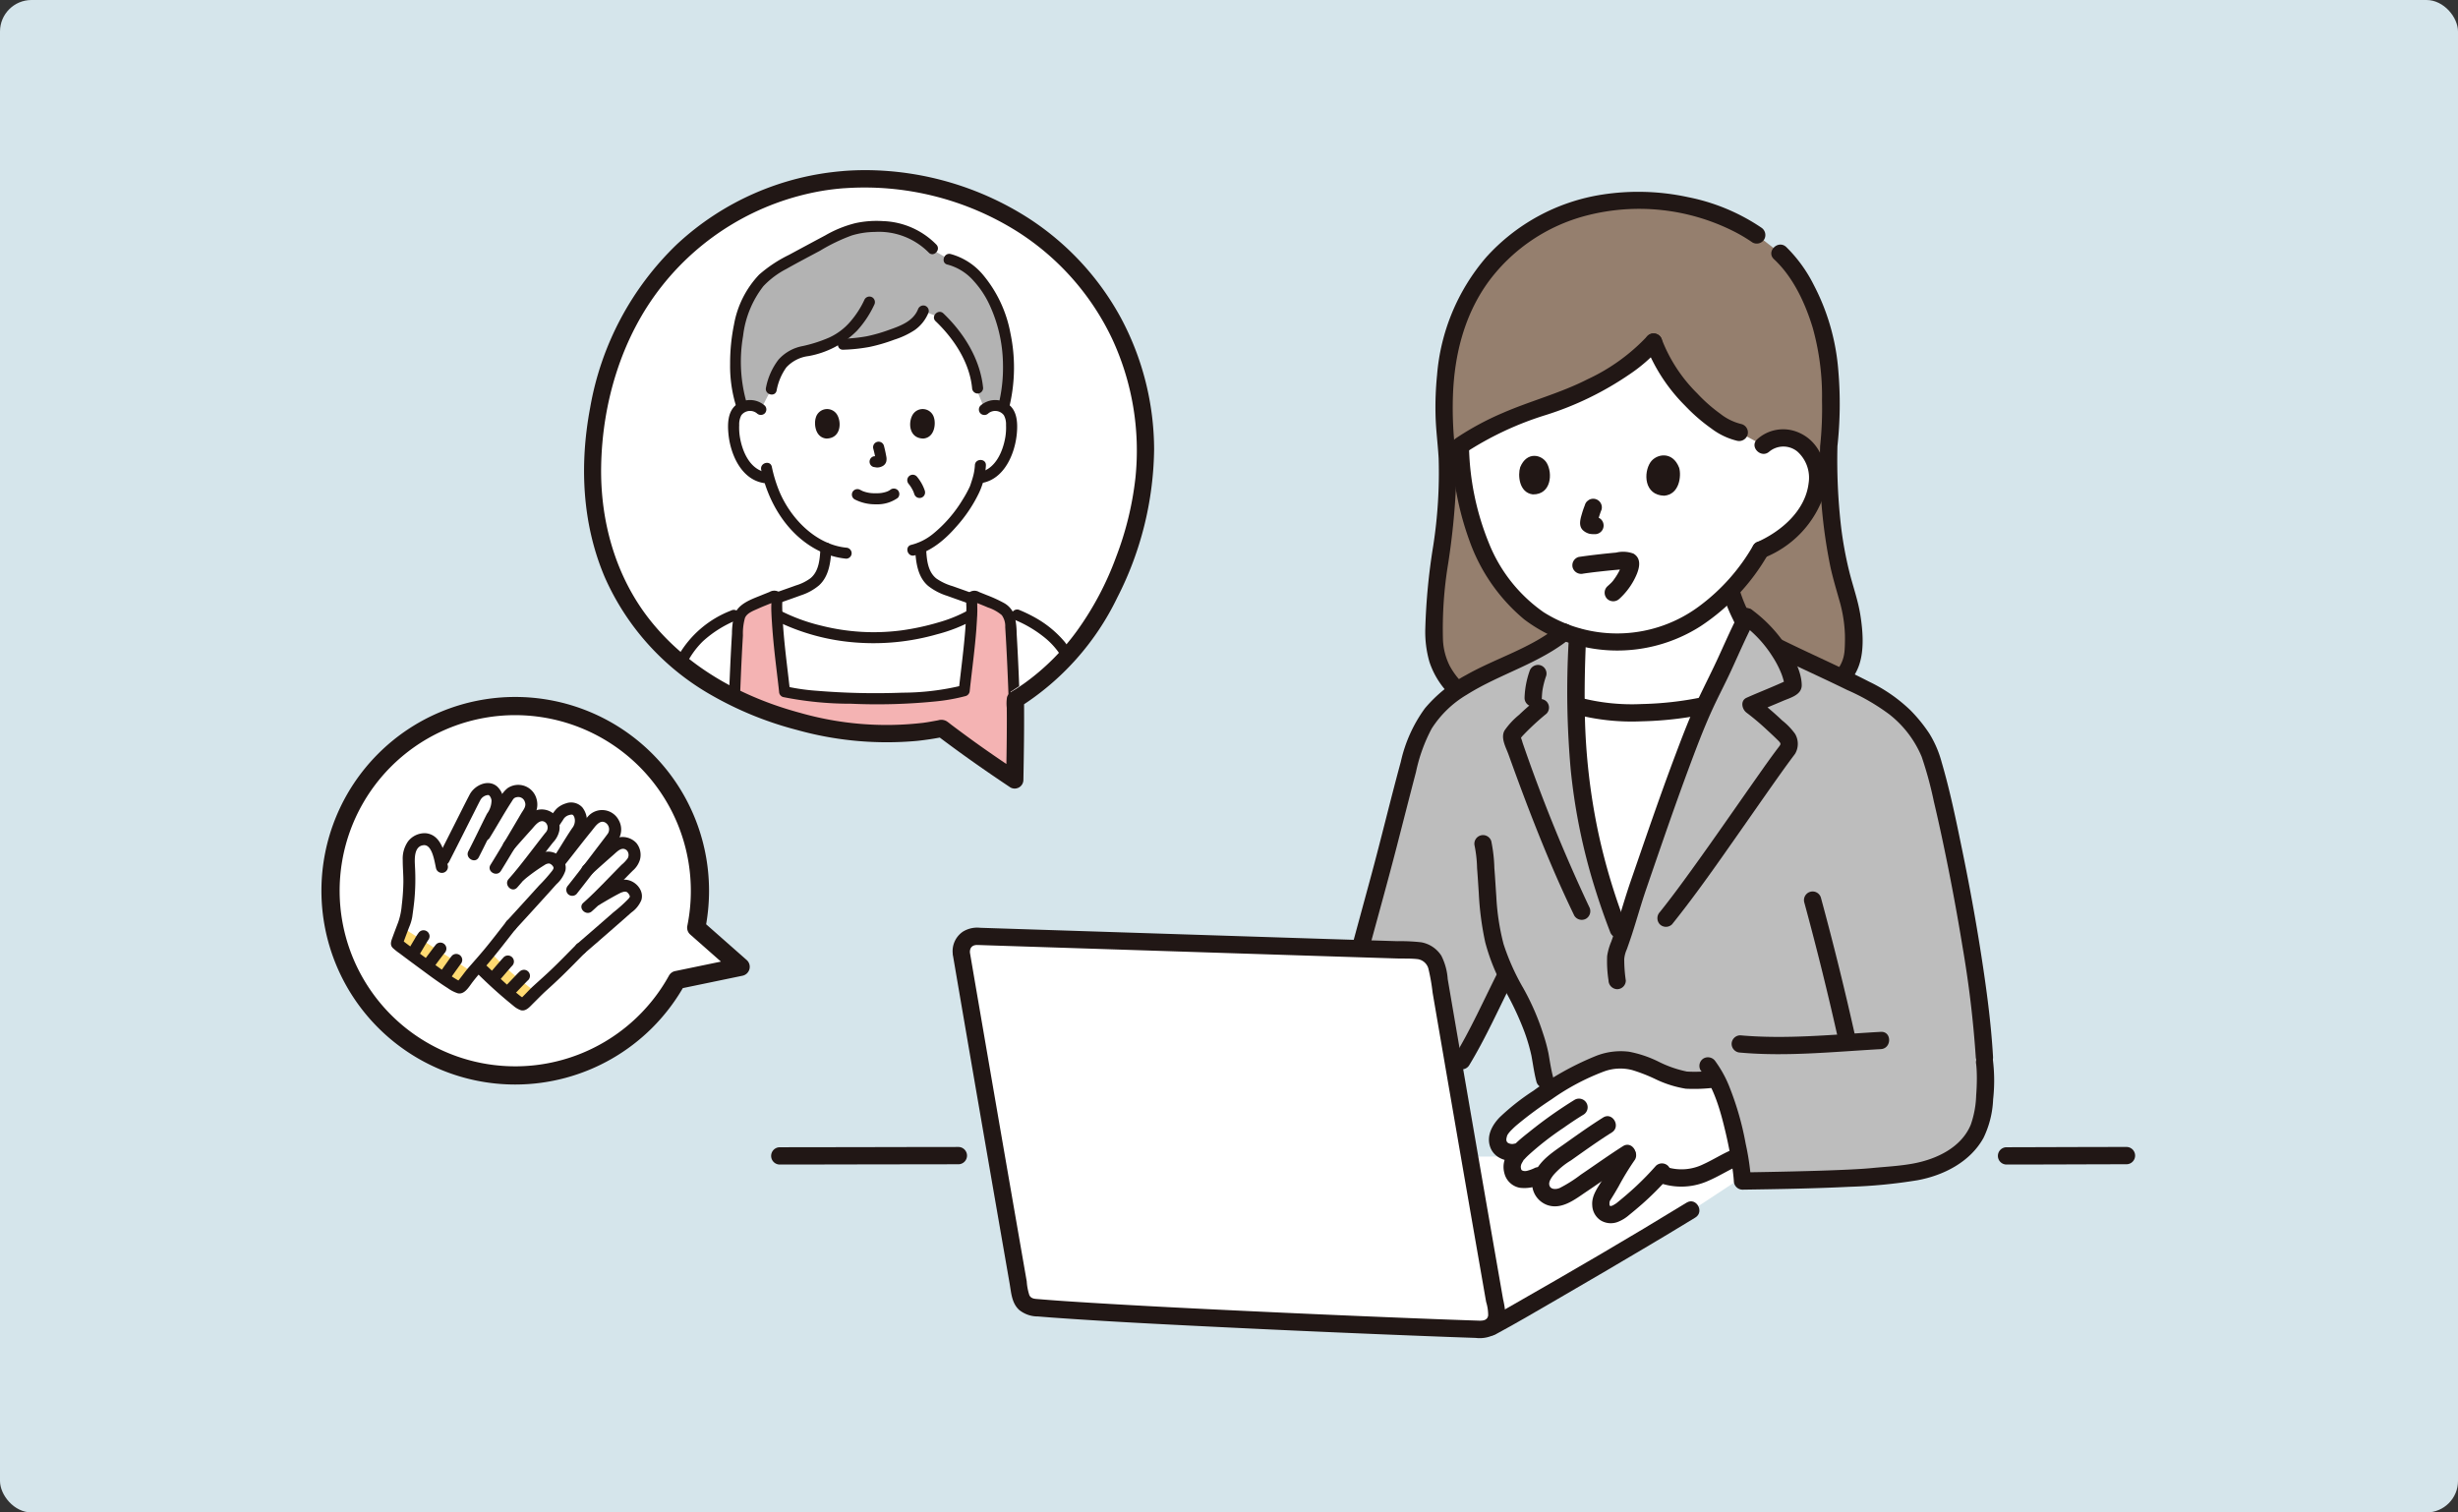 <svg xmlns="http://www.w3.org/2000/svg" xmlns:xlink="http://www.w3.org/1999/xlink" width="390" height="240" viewBox="0 0 390 240">
  <rect x="0" y="0" width="390" height="240" fill="#333333" stroke="none"/>
  <defs>
    <clipPath id="clip-path">
      <rect id="長方形_525" data-name="長方形 525" width="67.955" height="61.501" fill="none"/>
    </clipPath>
    <clipPath id="clip-path-2">
      <rect id="長方形_523" data-name="長方形 523" width="90.448" height="127.427" fill="none"/>
    </clipPath>
    <clipPath id="clip-path-3">
      <path id="パス_885" data-name="パス 885" d="M2.556,46.4A42.846,42.846,0,0,0,57.129,87.589L67.781,95.7v-12.8A42.827,42.827,0,1,0,2.556,46.4" transform="translate(-2.556 -3.575)" fill="none"/>
    </clipPath>
  </defs>
  <g id="グループ_999" data-name="グループ 999" transform="translate(-319 -840)">
    <rect id="長方形_320" data-name="長方形 320" width="390" height="240" rx="5" transform="translate(319 840)" fill="#d5e5eb"/>
    <g id="グループ_997" data-name="グループ 997" transform="translate(3.373 2.498)">
      <g id="グループ_996" data-name="グループ 996" transform="translate(366.627 948.097)">
        <g id="グループ_995" data-name="グループ 995" transform="translate(0 0)" clip-path="url(#clip-path)">
          <path id="パス_887" data-name="パス 887" d="M66.568,42.877l-7.043-6.209a29.323,29.323,0,1,0-3.061,8.3Z" transform="translate(-0.056 -0.057)" fill="#fff"/>
          <path id="パス_888" data-name="パス 888" d="M30.75,61.5A30.75,30.75,0,1,1,61.5,30.75a31.028,31.028,0,0,1-.46,5.321l6.427,5.666a1.444,1.444,0,0,1-.662,2.5L57.34,46.2A30.78,30.78,0,0,1,30.75,61.5m0-58.614A27.863,27.863,0,1,0,55.145,44.215a1.447,1.447,0,0,1,.97-.714l7.275-1.507-4.876-4.3a1.444,1.444,0,0,1-.459-1.37A27.885,27.885,0,0,0,30.75,2.887" transform="translate(0 0)" fill="#211715"/>
        </g>
      </g>
      <g id="グループ_994" data-name="グループ 994" transform="translate(408.297 864.502)">
        <g id="グループ_989" data-name="グループ 989">
          <g id="グループ_988" data-name="グループ 988" clip-path="url(#clip-path-2)">
            <path id="パス_856" data-name="パス 856" d="M41.224,1.032C22.526,2.442,7.3,15.622,2.464,33.8c-7.086,26.646,5.05,47.905,31.387,54.909a50.24,50.24,0,0,0,23.13,1.113c3.883,2.943,6.639,4.917,11.792,8.346.107-5.824.15-8.348.1-13,9.219-5.613,15.993-15.347,19.5-28.522,6.161-23.17-6.3-47.379-31.6-54.108a46.659,46.659,0,0,0-15.536-1.5" transform="translate(-0.018 -0.034)" fill="#fff"/>
          </g>
        </g>
        <g id="グループ_991" data-name="グループ 991" transform="translate(2.46 3.44)">
          <g id="グループ_990" data-name="グループ 990" clip-path="url(#clip-path-3)">
            <path id="パス_857" data-name="パス 857" d="M62.474,68.9q-1.722-.618-3.452-1.228a7.855,7.855,0,0,1-3.208-1.753c-1.251-1.337-1.4-3.336-1.495-5.153,4.475-1.854,8.084-7.891,8.712-9.59.1-.289.289-.821.457-1.458l.353-.054a4.458,4.458,0,0,0,2.072-.934,6.707,6.707,0,0,0,1.738-2.281,10.572,10.572,0,0,0,1.078-5.6,3.522,3.522,0,0,0-.37-1.419,2.469,2.469,0,0,0-1.531-1.139,2.617,2.617,0,0,0-2.341.534l-.07-.172-1.034-2.536c-.457-5.176-2.419-8.214-6.055-11.886l-2.586-1.01c-.95,2.42-3.264,3.176-5.718,4.031A21.668,21.668,0,0,1,42.043,28.5s-.848-.1-1.869-.265c-.583.263-1.183.495-1.75.716-1.555.609-3.336.629-4.763,1.5a6.113,6.113,0,0,0-2.433,3.224c-.463,1.292-.435.591-.6,1.954,0,0-1.2,2.319-1.663,3.227a2.633,2.633,0,0,0-2.11-.617,2.5,2.5,0,0,0-1.795,1.193,3.522,3.522,0,0,0-.37,1.419,10.581,10.581,0,0,0,1.078,5.6,6.731,6.731,0,0,0,1.738,2.281,4.268,4.268,0,0,0,2.73.976,18.02,18.02,0,0,0,3.447,6.752,15.133,15.133,0,0,0,5.62,4.37c-.1,1.8-.259,3.769-1.495,5.09a7.829,7.829,0,0,1-3.2,1.756q-1.558.553-3.116,1.108c-1.558.555,2.827,11.472,14.708,11.472S62.474,68.9,62.474,68.9" transform="translate(-3.388 -4.314)" fill="#fff"/>
            <path id="パス_858" data-name="パス 858" d="M25.155,27.882q.033-.368.075-.728c.587-4.926,2.548-8.289,4.407-9.877a25.257,25.257,0,0,1,4.537-2.872L39.208,11.7c1.145-.616,2.32-1.17,3.519-1.674,3.437-1.444,10.835-1.01,13.428,2.932.932.526,2.695,1.54,2.695,1.54a8.368,8.368,0,0,1,4.195,2.473c4.337,4.269,6.373,12.837,4.613,20.366,0,0-.063.267-.163.7a2.552,2.552,0,0,0-.916-.324A2.646,2.646,0,0,0,64.5,38.3l-.07-.172L63.4,35.59c-.457-5.176-2.419-8.214-6.055-11.886l-2.587-1.01c-.95,2.42-3.264,3.176-5.718,4.031a21.668,21.668,0,0,1-6.982,1.251s-.848-.1-1.869-.265c-.583.263-1.183.495-1.75.716-1.555.609-3.336.629-4.763,1.5a6.113,6.113,0,0,0-2.433,3.224c-.463,1.292-.435.591-.6,1.954,0,0-1.2,2.319-1.663,3.227a2.633,2.633,0,0,0-2.11-.617,2.6,2.6,0,0,0-.832.276,23.467,23.467,0,0,1-.9-9.912c.007-.064.013-.129.019-.193" transform="translate(-3.399 -3.789)" fill="#b3b3b3"/>
            <path id="パス_859" data-name="パス 859" d="M26.784,37.518a23.745,23.745,0,0,1-.647-10.882,15.829,15.829,0,0,1,3.22-7.91,13.553,13.553,0,0,1,3.648-2.734c1.761-1,3.561-1.934,5.35-2.895a28.862,28.862,0,0,1,5.024-2.418,12.957,12.957,0,0,1,3.634-.559,11.125,11.125,0,0,1,8.565,3.257c.759.834,1.994-.406,1.238-1.238A12.44,12.44,0,0,0,48.323,8.4,15.873,15.873,0,0,0,44,8.715a18.434,18.434,0,0,0-4.82,1.951q-2.887,1.54-5.774,3.1a21.3,21.3,0,0,0-4.729,3.135A15.39,15.39,0,0,0,24.7,24.8a30.664,30.664,0,0,0-.62,6.275A21.551,21.551,0,0,0,25.1,37.987c.352,1.064,2.041.608,1.687-.465Z" transform="translate(-3.366 -3.755)" fill="#211715"/>
            <path id="パス_860" data-name="パス 860" d="M59.909,15.507a8.373,8.373,0,0,1,4.168,2.624,14.842,14.842,0,0,1,2.429,3.635A23.055,23.055,0,0,1,68.7,31.421a24.08,24.08,0,0,1-.6,5.852c-.252,1.1,1.434,1.564,1.687.465a26.6,26.6,0,0,0,.086-11.391A20.121,20.121,0,0,0,65.589,17.2a10.173,10.173,0,0,0-5.215-3.377c-1.1-.231-1.568,1.455-.465,1.687Z" transform="translate(-4.691 -3.96)" fill="#211715"/>
            <path id="パス_861" data-name="パス 861" d="M57.953,24.852c2.9,2.776,5.382,6.516,5.785,10.6a.9.9,0,0,0,.875.875.88.88,0,0,0,.875-.875c-.45-4.565-3.036-8.714-6.3-11.837-.813-.779-2.052.456-1.237,1.238Z" transform="translate(-4.631 -4.32)" fill="#211715"/>
            <path id="パス_862" data-name="パス 862" d="M54.545,22.951c-.77,1.886-2.822,2.619-4.592,3.24A25.366,25.366,0,0,1,46.437,27.2a24.135,24.135,0,0,1-3.747.385c-1.122.042-1.128,1.792,0,1.75a27.153,27.153,0,0,0,4.212-.449,27.032,27.032,0,0,0,3.9-1.146,13.1,13.1,0,0,0,3.2-1.5,6.243,6.243,0,0,0,2.237-2.825.88.88,0,0,0-.611-1.076.9.9,0,0,0-1.076.611Z" transform="translate(-4.035 -4.28)" fill="#211715"/>
            <path id="パス_863" data-name="パス 863" d="M45.649,21.276A14.794,14.794,0,0,1,43.392,24.8a9.764,9.764,0,0,1-3.447,2.583A22.513,22.513,0,0,1,35.816,28.7a6.789,6.789,0,0,0-3.837,2.151,10.6,10.6,0,0,0-1.987,4.45c-.245,1.1,1.444,1.565,1.687.465a9.05,9.05,0,0,1,1.54-3.677,5.731,5.731,0,0,1,3.512-1.8,14.407,14.407,0,0,0,7.7-4.022,16.213,16.213,0,0,0,2.734-4.105.9.9,0,0,0-.314-1.2.882.882,0,0,0-1.2.314Z" transform="translate(-3.588 -4.225)" fill="#211715"/>
            <path id="パス_864" data-name="パス 864" d="M69.062,73.3c.289.128.569.248.824.353A17.743,17.743,0,0,1,75.66,77.8c2.18,2.344,3.8,7.614,4.4,10.626.825,4.554,2.528,11.563,1.806,19.3a14.829,14.829,0,0,1-1.944,6.8,7.341,7.341,0,0,1-6.588,3.026,10.894,10.894,0,0,1-3.517-1.006c.3,4.138.66,8.276,1.008,12.293a.361.361,0,0,1-.325.393.227.227,0,0,1-.036,0c-7.854,0-41.71,0-48.1.008a.364.364,0,0,1-.363-.367v-.027c.289-4.026.646-7.744.941-11.452a14.952,14.952,0,0,1-4.268,1.974,5.328,5.328,0,0,1-3.1.009c-3.337-1.091-5.472-4.517-6.054-7.98s.1-7,.786-10.441c.981-4.939,1.6-7.764,2.2-10.3,1.135-4.8,2.916-10.345,5.169-12.861a16.822,16.822,0,0,1,5.774-4.148c.208-.088.434-.182.667-.289a8.7,8.7,0,0,1,3.634-.719,6.837,6.837,0,0,1,3.459.8,34.934,34.934,0,0,0,15.124,3.492c5.236.021,11.933-1.579,15.472-3.645a8.816,8.816,0,0,1,2.466-.992,11.077,11.077,0,0,1,4.793,1" transform="translate(-2.81 -6.161)" fill="#fff"/>
            <path id="パス_865" data-name="パス 865" d="M62.225,75.345c-.283,3.815-.836,7.808-1.059,9.892-2.268.648-6.7,1.251-13.036,1.251-6.9,0-12.318-.342-15.477-1.091-.32-3-1.337-10.112-1.24-14.8a.365.365,0,0,0-.359-.371.369.369,0,0,0-.137.024c-1.236.514-2.653,1.024-3.976,1.732a2.97,2.97,0,0,0-1.267,1.155,5.521,5.521,0,0,0-.42,2.059c-.748,11.81-.812,23.634-1.385,35.462-.289,6.044-.916,11.687-1.382,18.11a.365.365,0,0,0,.335.393h.03c6.427,0,40.632-.012,48.1-.01a.362.362,0,0,0,.362-.362c0-.012,0-.022,0-.033-.538-6.214-1.11-12.711-1.424-19.061-.571-11.508-.613-23.011-1.338-34.5a5.522,5.522,0,0,0-.42-2.059,2.972,2.972,0,0,0-1.268-1.155c-1.323-.7-2.741-1.214-3.976-1.732a.365.365,0,0,0-.5.346c.029,1.433-.043,3.073-.168,4.747" transform="translate(-3.306 -6.084)" fill="#f4b3b3"/>
            <path id="パス_866" data-name="パス 866" d="M66.567,40.024A1.732,1.732,0,0,1,69,40.271c.011.013.022.027.033.041a2.968,2.968,0,0,1,.345,1.565,9.276,9.276,0,0,1-.11,1.918c-.391,2.31-1.594,5.131-4.168,5.582a.883.883,0,0,0-.611,1.077.894.894,0,0,0,1.076.611c3.54-.617,5.231-4.632,5.525-7.827.142-1.547.1-3.481-1.2-4.547a3.539,3.539,0,0,0-4.563.1.882.882,0,0,0,0,1.238.893.893,0,0,0,1.238,0Z" transform="translate(-4.886 -4.867)" fill="#211715"/>
            <path id="パス_867" data-name="パス 867" d="M64.017,48.623a8.79,8.79,0,0,1-.411,2.2c-.084.281-.175.559-.269.838l-.087.253c-.059.171-.037.086-.012.037a18.477,18.477,0,0,1-1.18,2.16,20.971,20.971,0,0,1-4.679,5.4,8.881,8.881,0,0,1-3.45,1.744c-1.1.253-.633,1.94.465,1.687,2.663-.614,4.894-2.53,6.649-4.541a22.837,22.837,0,0,0,3.65-5.436,11.723,11.723,0,0,0,1.072-4.331c.039-1.127-1.711-1.126-1.75,0" transform="translate(-4.466 -5.239)" fill="#211715"/>
            <path id="パス_868" data-name="パス 868" d="M29.561,38.788a3.541,3.541,0,0,0-4.563-.1c-1.306,1.066-1.347,3-1.2,4.547.289,3.2,1.985,7.211,5.525,7.827a.9.9,0,0,0,1.076-.611.882.882,0,0,0-.611-1.076c-2.575-.448-3.776-3.266-4.168-5.582a9.277,9.277,0,0,1-.11-1.918,3.019,3.019,0,0,1,.345-1.565,1.732,1.732,0,0,1,2.429-.321l.041.033a.9.9,0,0,0,1.238,0,.882.882,0,0,0,0-1.238Z" transform="translate(-3.353 -4.867)" fill="#211715"/>
            <path id="パス_869" data-name="パス 869" d="M29.2,49.354c1.119,5.293,4.242,10.448,9.229,12.9a12.5,12.5,0,0,0,4.251,1.217.88.88,0,0,0,.875-.875.894.894,0,0,0-.875-.875c-4.908-.51-8.92-4.753-10.682-9.132a22.123,22.123,0,0,1-1.108-3.7c-.233-1.1-1.92-.635-1.687.465Z" transform="translate(-3.558 -5.257)" fill="#211715"/>
            <path id="パス_870" data-name="パス 870" d="M61.316,75.31c-.248,3.31-.7,6.594-1.059,9.892l.642-.843a40.485,40.485,0,0,1-9.55,1.166,113.8,113.8,0,0,1-13.52-.294,33.758,33.758,0,0,1-4.975-.709l.642.844c-.311-2.887-.7-5.762-.962-8.655-.146-1.636-.258-3.272-.283-4.916-.012-.8.192-1.845-.629-2.317a1.49,1.49,0,0,0-1.39.07c-.438.177-.875.35-1.313.529-1.655.674-3.741,1.36-4.31,3.259a12.469,12.469,0,0,0-.328,2.826q-.1,1.627-.182,3.255c-.222,4.369-.371,8.741-.505,13.114-.263,8.539-.45,17.084-1.147,25.6-.166,2.021-.344,4.032-.513,6.048q-.131,1.568-.255,3.132c-.073.962-.385,2.406.9,2.666a9.149,9.149,0,0,0,1.763.031H69.951c.275,0,.55.006.826,0a1.4,1.4,0,0,0,.984-.334,1.7,1.7,0,0,0,.34-1.54c-.369-4.259-.737-8.519-1.032-12.784-.6-8.721-.77-17.462-1.052-26.2-.141-4.359-.309-8.715-.57-13.068a11.447,11.447,0,0,0-.342-2.8,3.579,3.579,0,0,0-1.676-1.992,21.879,21.879,0,0,0-2.689-1.234c-.412-.168-.826-.331-1.24-.5a1.448,1.448,0,0,0-1.469-.013c-.807.53-.537,1.809-.557,2.636-.025,1.048-.086,2.1-.163,3.14a.875.875,0,0,0,1.75,0c.063-.849.115-1.7.146-2.549.027-.751-.061-1.56.037-2.3l-.119.442c-.226.51-.729.019-.368.218a2.713,2.713,0,0,0,.28.115l.648.26c.4.162.807.323,1.207.5a6.555,6.555,0,0,1,2.2,1.219,2.981,2.981,0,0,1,.544,1.9c.067,1.017.123,2.035.178,3.053.222,4.138.369,8.288.5,12.434.255,8.251.438,16.507,1.007,24.745q.232,3.374.517,6.743.141,1.713.289,3.429.074.829.142,1.657a10.585,10.585,0,0,1,.125,1.682l.119-.442c.049-.112.535-.11.263-.162a.7.7,0,0,0-.127,0H23.07a1.044,1.044,0,0,0-.11,0c-.269.032.11-.178.263.162l.119.442a8.832,8.832,0,0,1,.089-1.461q.061-.79.125-1.58.123-1.5.251-3c.164-1.925.332-3.841.481-5.762.318-4.007.51-8.019.661-12.035.314-8.384.466-16.771.882-25.151q.085-1.718.187-3.435a9.2,9.2,0,0,1,.322-2.768c.316-.793,1.347-1.149,2.054-1.472.473-.216.955-.414,1.438-.607l.656-.263.355-.143.14-.057q.455-.137-.368-.218l-.119-.442c.078.6.006,1.243.022,1.851q.027,1.01.1,2.021c.087,1.4.212,2.8.355,4.2.234,2.282.538,4.557.783,6.833a.9.9,0,0,0,.642.843,54.33,54.33,0,0,0,10.778,1.059,93.271,93.271,0,0,0,13.52-.379,29.912,29.912,0,0,0,4.669-.842.907.907,0,0,0,.642-.843c.355-3.3.809-6.583,1.059-9.892a.882.882,0,0,0-.875-.875.893.893,0,0,0-.873.875" transform="translate(-3.272 -6.05)" fill="#211715"/>
            <path id="パス_871" data-name="パス 871" d="M23.63,72.62a16.422,16.422,0,0,0-8.364,7.168A46.178,46.178,0,0,0,11.536,90.8c-.786,3.354-1.479,6.728-2.148,10.1-.844,4.267-1.722,8.911-.1,13.106a11.129,11.129,0,0,0,3.536,4.915,8.028,8.028,0,0,0,2.647,1.36,6.466,6.466,0,0,0,3.4-.061.876.876,0,0,0-.466-1.687,4.633,4.633,0,0,1-2.466.061,6.375,6.375,0,0,1-2.127-1.1,9.223,9.223,0,0,1-2.753-3.743c-1.592-3.821-.815-8.115-.046-12.03.645-3.272,1.313-6.544,2.063-9.792a52.48,52.48,0,0,1,3.176-10.17,13.4,13.4,0,0,1,2.924-4.275,17.945,17.945,0,0,1,5.347-3.354.881.881,0,0,0,.314-1.2.9.9,0,0,0-1.2-.314Z" transform="translate(-2.775 -6.17)" fill="#211715"/>
            <path id="パス_872" data-name="パス 872" d="M31.58,74.21a34.284,34.284,0,0,0,12.775,3.477,36.6,36.6,0,0,0,12.816-1.308,25.149,25.149,0,0,0,5.9-2.333.876.876,0,0,0-.882-1.511,22.127,22.127,0,0,1-4.794,1.958,39.2,39.2,0,0,1-5.9,1.27,33.874,33.874,0,0,1-12.681-.754A28.926,28.926,0,0,1,32.46,72.7c-1-.517-1.884.993-.883,1.511Z" transform="translate(-3.632 -6.167)" fill="#211715"/>
            <path id="パス_873" data-name="パス 873" d="M54.574,62.289c.117,2.117.35,4.53,2.078,6a9.481,9.481,0,0,0,3.012,1.573c1.231.447,2.468.875,3.7,1.318a.884.884,0,0,0,1.076-.611A.893.893,0,0,0,63.83,69.5q-1.65-.59-3.3-1.175a8.817,8.817,0,0,1-2.575-1.212c-1.429-1.133-1.54-3.144-1.631-4.821a.894.894,0,0,0-.875-.875.882.882,0,0,0-.875.875Z" transform="translate(-4.514 -5.752)" fill="#211715"/>
            <path id="パス_874" data-name="パス 874" d="M31.96,71.065c1.2-.428,2.406-.84,3.6-1.283A8.545,8.545,0,0,0,38.444,68.2c1.636-1.495,1.859-3.83,1.976-5.911a.875.875,0,0,0-1.75,0c-.1,1.652-.192,3.605-1.557,4.757A7.406,7.406,0,0,1,34.8,68.2c-1.1.4-2.2.78-3.3,1.172a.9.9,0,0,0-.611,1.077.883.883,0,0,0,1.076.611Z" transform="translate(-3.621 -5.752)" fill="#211715"/>
            <path id="パス_875" data-name="パス 875" d="M35.338,96.064a27.992,27.992,0,0,0-3.561.7,3.363,3.363,0,0,0-1.468.6,1.8,1.8,0,0,0-.36,1.91,8.185,8.185,0,0,0,.9,1.823,4.3,4.3,0,0,0,1.292,1.66c1.088.605,2.371-.248,3.345-.725,1.276-.625,2.522-1.32,3.827-1.887a.882.882,0,0,0,.314-1.2.9.9,0,0,0-1.2-.314c-.979.425-1.925.934-2.876,1.414-.514.259-1.029.517-1.55.762q-.31.146-.626.284c.215-.1-.089.034-.132.05-.073.028-.151.051-.226.077-.1.037-.166-.018-.049.021.192.064-.1-.084.076.032a2.086,2.086,0,0,1-.385-.567c-.28-.454-.569-.9-.808-1.38a2.113,2.113,0,0,1-.24-.595c-.017-.062-.031-.123-.043-.186-.027-.135,0,.2,0-.01.006-.139.011.03-.017.045s.148-.32-.009-.008c-.081.163-.056.1-.026.045-.045.08-.113.083-.037.043-.137.07-.126.043.017,0,.218-.07.438-.134.656-.192.6-.157,1.214-.289,1.823-.412.289-.06.588-.116.882-.168l.345-.059.146-.023c.218-.037-.168.02-.019,0a.9.9,0,0,0,.875-.875.88.88,0,0,0-.875-.875Z" transform="translate(-3.582 -7.056)" fill="#211715"/>
            <path id="パス_876" data-name="パス 876" d="M25.542,104.46c1.615-2.234,2.422-4.926,3.951-7.348a2.818,2.818,0,0,1,1.971-1.08,12.2,12.2,0,0,1,1.313-.064,9.771,9.771,0,0,1,4.468.609,11.672,11.672,0,0,1,4.8,4.106,2.557,2.557,0,0,1,.373,1.482.924.924,0,0,1-.952.895.906.906,0,0,1-.2-.029l-.168-.011a2.813,2.813,0,0,1,.971,1.621,4.23,4.23,0,0,1-.007,1.13,2.577,2.577,0,0,1-.785,1.31l-.225.138a2.789,2.789,0,0,1,.77,1.516,1.257,1.257,0,0,1-.659,1.317,3.23,3.23,0,0,1-1.711.073l-.1-.011a1.62,1.62,0,0,1,.239.444,1.358,1.358,0,0,1-.517,1.56,2.452,2.452,0,0,1-1.182.223c-1.643-.087-2.2-.733-3.682-1.358a1.309,1.309,0,0,0-1-.1,1.35,1.35,0,0,0-.529.505,10.422,10.422,0,0,1-2.544,2.791c-2.791,1.444-4.009,2.129-6.833,2.2a2.369,2.369,0,0,1-1.6-.332,2.117,2.117,0,0,1-.527-1.59,22.637,22.637,0,0,1,.8-5.041,6.061,6.061,0,0,1,.826-2.008,11.088,11.088,0,0,1,1.472-1.488,10.693,10.693,0,0,0,1.254-1.456" transform="translate(-3.257 -7.051)" fill="#fff"/>
            <path id="パス_877" data-name="パス 877" d="M32.678,107.157l3.447,1.9c.486.268.976.527,1.463.795a2.875,2.875,0,0,1,1.053.77.51.51,0,0,1-.015.666c-.182.192-.628.157-.926.134a6.563,6.563,0,0,1-2.406-.916c-1.076-.537-2.3-.979-3.19.126a18.421,18.421,0,0,1-1.865,2.272,10.58,10.58,0,0,1-2.695,1.559,10.356,10.356,0,0,1-2.416.824,9.744,9.744,0,0,1-1.388.161,3.176,3.176,0,0,1-1.4-.05c-.253-.122-.3-.481-.315-.741a9.543,9.543,0,0,1,.114-1.777,23.419,23.419,0,0,1,.738-3.572,4.488,4.488,0,0,1,.656-1.5,8.6,8.6,0,0,1,1.116-1.106,16.868,16.868,0,0,0,3.587-5.371c.465-.978.917-1.963,1.444-2.91a3.851,3.851,0,0,1,.7-1.08,2.253,2.253,0,0,1,1.3-.494,14.112,14.112,0,0,1,3.6.046,7.972,7.972,0,0,1,3.188,1.356,11.331,11.331,0,0,1,2.442,2.367,2.187,2.187,0,0,1,.577,1.143c.014.121,0,.246.016.368-.016-.146-.037-.011.022-.061-.135.116.1.045-.089.117.037-.014.04-.03.016-.035a.9.9,0,0,0-1.076.611A.882.882,0,0,0,41,103.834a1.834,1.834,0,0,0,2.254-1.953,3.493,3.493,0,0,0-.433-1.607,10.97,10.97,0,0,0-1.13-1.458,10.6,10.6,0,0,0-6.508-3.7,15.419,15.419,0,0,0-3.825.009,3.932,3.932,0,0,0-1.828.674,4.32,4.32,0,0,0-1.208,1.474c-1.226,2.135-2.028,4.506-3.442,6.533a9.784,9.784,0,0,1-1.134,1.347c-.461.457-.98.856-1.4,1.356a8.63,8.63,0,0,0-1.517,3.8,17.63,17.63,0,0,0-.551,4.279,3.125,3.125,0,0,0,.489,1.684,2.277,2.277,0,0,0,1.723.914,12.007,12.007,0,0,0,6.566-1.525,10.507,10.507,0,0,0,1.793-1,9.353,9.353,0,0,0,1.251-1.155,16.442,16.442,0,0,0,1.087-1.4,5.251,5.251,0,0,1,.308-.457c.087-.047.515.161.674.234a10.7,10.7,0,0,0,3.126,1.232c1.212.163,2.511-.054,3.043-1.3a2.6,2.6,0,0,0-1.288-3.151c-1.1-.738-2.353-1.31-3.516-1.95l-1.958-1.078c-.99-.54-1.878.973-.894,1.515" transform="translate(-3.223 -7.016)" fill="#211715"/>
            <path id="パス_878" data-name="パス 878" d="M35.762,100.828a22.2,22.2,0,0,1,4.788,2.57,2.588,2.588,0,0,1,1.183,1.488,2.683,2.683,0,0,1,.013.615,1.046,1.046,0,0,1-.058.385c.037-.11-.032.066-.049.1-.04.077-.085.153-.133.226a1.944,1.944,0,0,1-.323.371.875.875,0,1,0,1.238,1.238,3.377,3.377,0,0,0,1.082-2.689,3.736,3.736,0,0,0-1.436-2.762,20.828,20.828,0,0,0-5.84-3.224.882.882,0,0,0-1.076.611.894.894,0,0,0,.611,1.075" transform="translate(-3.782 -7.171)" fill="#211715"/>
            <path id="パス_879" data-name="パス 879" d="M70.26,74.061a19.081,19.081,0,0,1,4.948,2.953,12.055,12.055,0,0,1,2.944,3.629A32.671,32.671,0,0,1,81.039,89.7,93.959,93.959,0,0,1,82.66,100.33a45.225,45.225,0,0,1,.035,6.52,18.2,18.2,0,0,1-1.148,5.832,6.126,6.126,0,0,1-3.417,3.515,7.166,7.166,0,0,1-4.854.129,16.493,16.493,0,0,1-4.54-2.314,32.181,32.181,0,0,1-3.062-2.612c-2.266-2.089-4.427-4.3-6.517-6.561-.9-.976-1.786-1.964-2.643-2.977q-.521-.616-1.024-1.251-.056-.071-.11-.141c.11.142.033.043.011.013l-.192-.258c-.11-.149-.218-.3-.323-.454-.073-.11-.145-.218-.211-.332-.029-.05-.053-.1-.083-.152-.1-.166.033.09.023.061-.034-.106,0-.176.006.122-.006-.168-.043.224-.016.1.041-.2-.054.057-.013.007a2.094,2.094,0,0,0,.12-.218c.042-.069.088-.136.133-.2.033-.047.227-.3.086-.121.152-.192.311-.38.473-.564.385-.433.788-.848,1.2-1.251l.254-.251c1.8-1.791,1.766-4.084-.341-2.1a30.969,30.969,0,0,0-2.672,2.742c-.489.592-1.166,1.377-.915,2.213a6.4,6.4,0,0,0,1.227,1.894c.753.962,1.554,1.893,2.366,2.807q3.164,3.566,6.609,6.877a29.258,29.258,0,0,0,7.545,5.759,10.824,10.824,0,0,0,5.414,1.273,8.5,8.5,0,0,0,5.176-2.169,10.266,10.266,0,0,0,2.664-5.351,33.1,33.1,0,0,0,.63-6.833,65.252,65.252,0,0,0-1.334-12.318,51.66,51.66,0,0,0-2.431-9.5,17.6,17.6,0,0,0-2.527-4.671,16.775,16.775,0,0,0-4.37-3.677,22.947,22.947,0,0,0-2.745-1.36.9.9,0,0,0-1.2.314.882.882,0,0,0,.314,1.2Z" transform="translate(-4.449 -6.167)" fill="#211715"/>
            <path id="パス_880" data-name="パス 880" d="M44.586,54.214A7.072,7.072,0,0,0,47.994,55a5.546,5.546,0,0,0,3.437-1.012.879.879,0,0,0,0-1.238.9.9,0,0,0-1.238,0c.265-.206.057-.046-.012,0a2.215,2.215,0,0,1-.211.122c-.071.038-.319.134-.081.046-.1.037-.192.073-.289.106a5.048,5.048,0,0,1-.815.186c.128-.019-.031,0-.081.008-.08.009-.16.014-.24.019-.192.013-.385.017-.577.016-.173,0-.346-.006-.519-.018-.079-.006-.159-.012-.238-.019-.007,0-.289-.04-.117-.013a5.874,5.874,0,0,1-.761-.169c-.107-.032-.211-.07-.316-.106-.224-.077.125.065-.077-.03-.131-.062-.259-.126-.385-.192a.894.894,0,0,0-1.2.314.884.884,0,0,0,.307,1.192" transform="translate(-4.122 -5.417)" fill="#211715"/>
            <path id="パス_881" data-name="パス 881" d="M47.661,45.89a16.245,16.245,0,0,1,.377,1.725l-.032-.233a1.035,1.035,0,0,1,.007.238l.032-.233a.665.665,0,0,1-.026.107l.09-.209a.4.4,0,0,1-.037.069l.137-.177a.389.389,0,0,1-.057.056l.177-.137a1.1,1.1,0,0,1-.137.073l.209-.089a1.017,1.017,0,0,1-.23.067l.233-.031a.9.9,0,0,1-.216,0l.233.031c-.082-.012-.162-.031-.243-.042a.659.659,0,0,0-.348-.015.644.644,0,0,0-.325.1.875.875,0,0,0-.314,1.2.841.841,0,0,0,.523.4c.185.025.365.073.551.08a1.764,1.764,0,0,0,.812-.192,1.166,1.166,0,0,0,.649-.77,1.928,1.928,0,0,0-.009-.832c-.1-.555-.222-1.107-.365-1.651a.875.875,0,1,0-1.687.465Z" transform="translate(-4.231 -5.126)" fill="#211715"/>
            <path id="パス_882" data-name="パス 882" d="M38.193,40.8c-.289.936-.1,3.089,1.674,3.272,2.343-.014,2.468-2.618,1.679-3.842a1.857,1.857,0,0,0-3.353.57" transform="translate(-3.893 -4.923)" fill="#211715"/>
            <path id="パス_883" data-name="パス 883" d="M57.553,40.8c.289.936.1,3.089-1.673,3.272-2.343-.014-2.468-2.618-1.679-3.842a1.856,1.856,0,0,1,3.352.57" transform="translate(-4.483 -4.923)" fill="#211715"/>
            <path id="パス_884" data-name="パス 884" d="M56.087,52.8a6.854,6.854,0,0,0-1.307-2.32.875.875,0,0,0-1.495.62.983.983,0,0,0,.255.62c.057.068.114.137.168.207l-.137-.177a5.836,5.836,0,0,1,.739,1.261l-.089-.209c.064.154.123.31.174.468a.927.927,0,0,0,.4.523.9.9,0,0,0,.674.089.874.874,0,0,0,.611-1.076h0Z" transform="translate(-4.465 -5.331)" fill="#211715"/>
          </g>
        </g>
        <g id="グループ_993" data-name="グループ 993">
          <g id="グループ_992" data-name="グループ 992" clip-path="url(#clip-path-2)">
            <path id="パス_886" data-name="パス 886" d="M41.311.126a43.846,43.846,0,0,0-26.6,11.66A47.126,47.126,0,0,0,.969,37.687c-1.7,9-1.3,18.394,2.311,26.89A40.174,40.174,0,0,0,20.262,83.337a54.856,54.856,0,0,0,13.456,5.477A53.027,53.027,0,0,0,52.83,90.567q2.171-.228,4.308-.661l-1.059-.139c3.771,2.856,7.631,5.565,11.567,8.186a1.382,1.382,0,0,0,2.062-1.184c.079-4.252.143-8.5.1-12.755L69.121,85.2A42.246,42.246,0,0,0,84.586,67.861a52.929,52.929,0,0,0,5.862-23.529A44.462,44.462,0,0,0,85.2,23.485a43.628,43.628,0,0,0-14.741-15.9A48.248,48.248,0,0,0,45.08,0c-1.257-.014-2.514.029-3.771.12a1.4,1.4,0,0,0-1.371,1.371A1.381,1.381,0,0,0,41.31,2.868,45.542,45.542,0,0,1,68.834,9.8,40.933,40.933,0,0,1,83.782,26.749a42.049,42.049,0,0,1,3.7,22.1,50.7,50.7,0,0,1-3.066,12.538A48.588,48.588,0,0,1,78.2,73.12a36.813,36.813,0,0,1-8.384,8.34q-.588.414-1.189.806c-.561.365-1.328.679-1.521,1.38a6.362,6.362,0,0,0-.036,1.656q.007.84.009,1.681c0,1.989-.016,3.978-.048,5.967q-.03,1.907-.068,3.814l2.062-1.184c-2.494-1.66-4.973-3.342-7.4-5.1q-1.656-1.2-3.289-2.429c-.26-.192-.514-.417-.785-.593a1.693,1.693,0,0,0-1.371-.16c-.77.14-1.531.289-2.31.393a49.865,49.865,0,0,1-19.626-1.585c-9.116-2.456-17.72-7.134-23.682-14.591C5.018,64.586,2.544,55.732,2.714,46.9c.192-10.112,3.28-20.458,9.592-28.455A41.267,41.267,0,0,1,37.635,3.31c1.215-.209,2.438-.352,3.668-.447a1.406,1.406,0,0,0,1.371-1.371A1.383,1.383,0,0,0,41.311.126" transform="translate(0 0)" fill="#211715"/>
          </g>
        </g>
      </g>
      <path id="パス_713" data-name="パス 713" d="M42.322,2.527C23.981,3.91,9.045,16.837,4.3,34.666-2.645,60.8,9.258,81.653,35.09,88.521a49.278,49.278,0,0,0,22.687,1.092c3.81,2.887,6.512,4.822,11.566,8.186.106-5.712.148-8.187.094-12.755,9.043-5.505,15.685-15.052,19.121-27.975C94.6,34.344,82.379,10.6,57.56,4A45.764,45.764,0,0,0,42.322,2.527Z" transform="translate(406.692 863.469)" fill="none"/>
      <path id="パス_715" data-name="パス 715" d="M289.779,273.8c-14.9.049-31.817.1-42.779.133,1.328,7.664,2.742,15.8,4.292,24.668l.374,1.771c5.106-2.826,22.272-12.806,30.92-18.114,0,0,4.276-2.8,7.671-5.047C290.185,276.461,290.029,275.255,289.779,273.8Z" transform="translate(301.794 747.104)" fill="#fff"/>
      <path id="パス_716" data-name="パス 716" d="M297.56,86.8c5.988-2.22,6.086-5.988,6.134-8.181a23.126,23.126,0,0,0-1.179-7.946c-1.06-3.514-3-10.649-2.756-23.265h0a78.821,78.821,0,0,0,.2-10.964c-.286-7.049-3.266-15.015-7.785-19.543-.042-.042-.092-.088-.143-.133L288.338,13.9c-.086-.063-.171-.123-.266-.184a26.537,26.537,0,0,0-5.739-2.9A34.731,34.731,0,0,0,269.3,8.427a30.663,30.663,0,0,0-20.169,7.238c-7.448,6.569-11.357,15.6-10.209,30.539,1.606,11.214-2.535,23.417-1.7,32.663a11.77,11.77,0,0,0,5.466,8.749Z" transform="translate(306.032 860.89)" fill="#957f6e"/>
      <path id="パス_717" data-name="パス 717" d="M292.513,64.147a4.855,4.855,0,0,1,6.015-.266,6.709,6.709,0,0,1,2.581,5.712,11.081,11.081,0,0,1-2.321,6.006,15.994,15.994,0,0,1-6.707,5.141,31.05,31.05,0,0,1-6.156,7.706,25.077,25.077,0,0,1-9.691,5.867,23.154,23.154,0,0,1-12.873.258,22.85,22.85,0,0,1-6.439-2.794,22.074,22.074,0,0,1-5.85-5.739,29.964,29.964,0,0,1-4.476-8.872,41.521,41.521,0,0,1-1.848-8.889c-.212-1.838-.278-2.924-.311-4.083a53.461,53.461,0,0,1,13.276-6.214c7.8-2.507,14.483-6.791,17.393-10.231,2.062,6.064,9.354,13.553,13.591,14.343Z" transform="translate(302.893 844.029)" fill="#fff"/>
      <path id="パス_718" data-name="パス 718" d="M303.972,127.078c-2.285-1.331-6.323-4.456-6.855-5.529a23.767,23.767,0,0,1-2.017-4.941c-.5.519-.979.971-1.41,1.363A25.077,25.077,0,0,1,284,123.837a23.154,23.154,0,0,1-12.873.258c-.09-.024-.178-.049-.264-.07a3.591,3.591,0,0,1-1.008.683c-3.05,1.348-5.044,2.011-7.306,2.988,0,0,.457,3.44,2.961,4.945a22.67,22.67,0,0,0,9.617,3.227,52.943,52.943,0,0,0,15.751-.9,31.511,31.511,0,0,0,9.286-4.1A25.671,25.671,0,0,0,303.972,127.078Z" transform="translate(295.127 814.504)" fill="#fff"/>
      <path id="パス_719" data-name="パス 719" d="M317.221,116.149a25.583,25.583,0,0,0,1.714,4.332,7.041,7.041,0,0,0,.892,1.5,9.765,9.765,0,0,0,.914.936,35.314,35.314,0,0,0,5.953,4.422,1.372,1.372,0,0,0,1.384-2.368,31.035,31.035,0,0,1-5.312-3.915c-.314-.286-.613-.58-.9-.893-.027-.03-.053-.061-.079-.091q-.137-.171.08.107c-.029-.007-.092-.131-.1-.153-.126-.257-.259-.511-.385-.768a21,21,0,0,1-1.517-3.836,1.372,1.372,0,0,0-2.644.729Z" transform="translate(271.712 815.427)" fill="#211715"/>
      <path id="パス_720" data-name="パス 720" d="M262.209,133.476l.222-.095c.354-.151-.147.057.057-.024.146-.057.291-.121.436-.181q.488-.2.979-.392c.658-.26,1.318-.514,1.976-.777q1.181-.468,2.351-.964a8.819,8.819,0,0,0,2.5-1.386,1.378,1.378,0,0,0,0-1.939,1.4,1.4,0,0,0-1.939,0c-.041.035-.165.137-.05.05a2.631,2.631,0,0,1-.234.155,5.016,5.016,0,0,1-.6.295q-.286.126-.577.251l-.348.148c.127-.054-.043.018-.079.033q-1.049.437-2.106.852c-1.329.524-2.66,1.041-3.973,1.606a1.375,1.375,0,0,0-.492,1.876A1.414,1.414,0,0,0,262.209,133.476Z" transform="translate(296.156 809.906)" fill="#211715"/>
      <path id="パス_721" data-name="パス 721" d="M287.993,11.683a31.7,31.7,0,0,0-11.562-4.81,37.363,37.363,0,0,0-13.755-.4,31.2,31.2,0,0,0-18.341,9.962,32.688,32.688,0,0,0-7.769,18.693,51.265,51.265,0,0,0-.239,6.233c.045,2.325.361,4.609.492,6.925a75.513,75.513,0,0,1-.866,13.956,98.452,98.452,0,0,0-1.25,13.081,17.27,17.27,0,0,0,.656,5.293,13.206,13.206,0,0,0,2.96,4.93,16.816,16.816,0,0,0,2.642,2.224,1.383,1.383,0,0,0,1.876-.492,1.4,1.4,0,0,0-.492-1.876,11.807,11.807,0,0,1-3.77-4.17,10.162,10.162,0,0,1-1.069-4.117,63.386,63.386,0,0,1,.836-12.174,116.211,116.211,0,0,0,1.285-13.383c.034-2.285-.224-4.5-.4-6.767a58.675,58.675,0,0,1-.138-6.425c.226-6.569,1.858-13.018,5.827-18.34a28.074,28.074,0,0,1,15.211-10.2A33.346,33.346,0,0,1,283.8,12.368a24.836,24.836,0,0,1,2.806,1.682,1.382,1.382,0,0,0,1.876-.492,1.4,1.4,0,0,0-.494-1.875Z" transform="translate(307.07 861.921)" fill="#211715"/>
      <path id="パス_722" data-name="パス 722" d="M338.1,93.38c2.9-1.1,5.533-2.856,6.615-5.891.874-2.448.624-5.484.238-7.974-.374-2.413-1.224-4.715-1.8-7.083a59.871,59.871,0,0,1-1.288-7.14,92.6,92.6,0,0,1-.558-12.628L340.3,53.986h0a1.445,1.445,0,0,0,1.006-1.322,61.964,61.964,0,0,0,.135-12.06,35.073,35.073,0,0,0-3.874-13.494,22.583,22.583,0,0,0-4.39-6.055c-1.291-1.2-3.234.734-1.939,1.939,3.032,2.821,4.946,6.947,6.137,10.846A40.322,40.322,0,0,1,338.86,45.41a56.419,56.419,0,0,1-.3,7.255l1.007-1.322h0a1.42,1.42,0,0,0-1.007,1.322,82.593,82.593,0,0,0,1.622,19.109c.391,1.791.914,3.537,1.413,5.3a22.157,22.157,0,0,1,.9,5.493c.016.621.008,1.244-.017,1.866-.007.167-.015.334-.027.5-.007.105-.018.21-.027.315-.033.395.021-.057-.022.182a5.483,5.483,0,0,1-1.093,2.685,9.015,9.015,0,0,1-3.941,2.619,1.41,1.41,0,0,0-.958,1.686,1.382,1.382,0,0,0,1.687.957Z" transform="translate(265.858 855.637)" fill="#211715"/>
      <path id="パス_723" data-name="パス 723" d="M328.242,75.507a3.512,3.512,0,0,1,4.409-.01,5.571,5.571,0,0,1,1.808,5.027c-.528,4.44-4.435,7.73-8.283,9.41a1.381,1.381,0,0,0-.492,1.876,1.407,1.407,0,0,0,1.876.492,16.4,16.4,0,0,0,9.053-9.13c1.452-3.973.269-9.157-4.007-10.783a6.134,6.134,0,0,0-6.307,1.18c-1.3,1.2.646,3.138,1.939,1.939Z" transform="translate(268.135 833.638)" fill="#211715"/>
      <path id="パス_730" data-name="パス 730" d="M295.773,47.089a27.608,27.608,0,0,0,6.333,9.754,28.144,28.144,0,0,0,4.2,3.637,11.021,11.021,0,0,0,4.02,1.91,1.405,1.405,0,0,0,1.686-.957,1.383,1.383,0,0,0-.957-1.686,8.666,8.666,0,0,1-3.365-1.634,24.631,24.631,0,0,1-3.641-3.208,24.425,24.425,0,0,1-5.627-8.544,1.4,1.4,0,0,0-1.686-.957A1.384,1.384,0,0,0,295.773,47.089Z" transform="translate(280.901 845.053)" fill="#211715"/>
      <path id="パス_731" data-name="パス 731" d="M273.154,45.756a30.662,30.662,0,0,1-9.537,6.887c-4.341,2.215-9.059,3.423-13.515,5.37a45.219,45.219,0,0,0-7.333,3.971c-1.451.985-.081,3.362,1.384,2.368A50.987,50.987,0,0,1,257.1,58.279,49.963,49.963,0,0,0,270.3,51.851a25.3,25.3,0,0,0,4.791-4.155,1.406,1.406,0,0,0,0-1.939,1.383,1.383,0,0,0-1.939,0Z" transform="translate(303.873 845.053)" fill="#211715"/>
      <path id="パス_732" data-name="パス 732" d="M315.667,193.921c-.735-13.12-5.051-34.7-7.524-44.251a19.584,19.584,0,0,0-2.681-6.79,20.336,20.336,0,0,0-7.648-6.733c-3.988-2.134-10.3-4.962-15.188-7.369-.2-.28-.408-.561-.628-.84a20.212,20.212,0,0,0-4.008-3.87c-1.76,3.357-3.747,8.261-5.915,12.456-3.272,6.333-9.672,25.46-11.329,30.218-.9,2.579-1.579,5.163-2.557,8.075l-.6-1.152a106.539,106.539,0,0,1-3.941-12.439,97.783,97.783,0,0,1-2.47-15.484,159.766,159.766,0,0,1-.073-18.543c-.758-.214-1.46-.452-2.1-.7-6.563,5.438-17.485,6.735-22.232,14.629a24.794,24.794,0,0,0-2.331,6.112c-.434,1.542-3.856,14.995-4.29,16.537l-3.3,12.144-.221.815c3.731.118,6.821.215,8.935.279a3.423,3.423,0,0,1,3.27,2.848c.914,5.349,1.843,10.769,2.81,16.383,3.431-5.2,5.62-10.429,8.175-15.435,1.028,2.086,2.219,4.1,3.193,6.211a27.583,27.583,0,0,1,1.459,4.062c.074.263.162.52.261.775.507,1.314.554,3.365,1.188,5.649h27.263c2.815,5.506,4.036,14.539,4.091,16.086,2.877-.042,16.28-.254,20.618-.7,3.423-.348,6.932-.426,10.14-1.669s6.137-3.693,7.055-7.01a30.158,30.158,0,0,0,.6-9.492" transform="translate(314.812 811.305)" fill="#bdbdbd"/>
      <path id="パス_733" data-name="パス 733" d="M289.652,149.728a52.116,52.116,0,0,1-8.506-.1,22.458,22.458,0,0,1-4.556-.928c.027,2.539.119,5.077.3,7.609a97.778,97.778,0,0,0,2.47,15.484,106.541,106.541,0,0,0,3.941,12.439l.58,1.2c.988-2.93,1.671-5.528,2.574-8.121,1.534-4.408,7.135-21.131,10.555-28.605A54.879,54.879,0,0,1,289.652,149.728Z" transform="translate(289.106 800.744)" fill="#fff"/>
      <path id="パス_735" data-name="パス 735" d="M289.3,250.174c-1.911.05-3.181.566-5.45.007-3.222-.788-4.794-2.221-8.039-2.924-2.542-.548-5.147.5-7.472,1.685a60.45,60.45,0,0,0-8.209,5.038c-.651.474-3.153,2.388-3.73,2.959a6.8,6.8,0,0,0-1.274,1.554,2.717,2.717,0,0,0-.034,2.331,2.479,2.479,0,0,0,2.593.965l.658-.139-.506.642a2.757,2.757,0,0,0-.7,1.771v.2a2.228,2.228,0,0,0,.492,1.331,2.272,2.272,0,0,0,1.839.542,6.26,6.26,0,0,0,1.833-.608l.944-.438a3.4,3.4,0,0,0-.609,1.6,2.186,2.186,0,0,0,1.839,2.277,4.152,4.152,0,0,0,3.059-1c3.137-1.986,6.165-4.276,9.311-6.232-1.9,2.426-2.628,4.377-4.345,7.008a2.252,2.252,0,0,0,.2,2.561c1.1.933,2.448-.057,2.856-.385a48.635,48.635,0,0,0,6.085-5.7,8.669,8.669,0,0,0,6.67.029c2.372-.984,4.433-2.261,5.248-2.6l.4-.118a2.164,2.164,0,0,0,.208-.076c-.607-3.57-1.779-8.7-3.641-12.287C289.44,250.169,289.369,250.167,289.3,250.174Z" transform="translate(298.435 758.549)" fill="#fff"/>
      <path id="パス_737" data-name="パス 737" d="M339.918,202.071q3.042,11.176,5.552,22.487c.382,1.722,3.027.993,2.644-.729q-2.509-11.31-5.552-22.487A1.372,1.372,0,0,0,339.918,202.071Z" transform="translate(261.976 778.588)" fill="#211715"/>
      <path id="パス_738" data-name="パス 738" d="M321.165,242.664c7.394.662,14.909-.142,22.3-.55,1.755-.1,1.766-2.84,0-2.742-7.387.408-14.905,1.212-22.3.55a1.382,1.382,0,0,0-1.371,1.371A1.4,1.4,0,0,0,321.165,242.664Z" transform="translate(270.582 761.867)" fill="#211715"/>
      <path id="パス_739" data-name="パス 739" d="M248.367,186.4a20.093,20.093,0,0,1,.391,3.542c.107,1.32.182,2.643.272,3.964a47.65,47.65,0,0,0,1.02,7.8,31.465,31.465,0,0,0,2.943,7.3,46.964,46.964,0,0,1,3.273,6.9,28.864,28.864,0,0,1,1.116,3.8c.26,1.4.439,2.8.808,4.178a1.372,1.372,0,0,0,2.644-.729c-.332-1.235-.52-2.492-.733-3.751a26.861,26.861,0,0,0-.867-3.195,39.065,39.065,0,0,0-3.142-7.213,36.023,36.023,0,0,1-3.132-7,37.18,37.18,0,0,1-1.149-7.558c-.107-1.5-.189-3-.309-4.493a24.22,24.22,0,0,0-.489-4.269,1.372,1.372,0,0,0-2.644.729Z" transform="translate(301.229 785.308)" fill="#211715"/>
      <path id="パス_740" data-name="パス 740" d="M249.564,222.1c-2.29,4.522-4.341,9.163-6.975,13.5a1.372,1.372,0,0,0,2.367,1.384c2.635-4.341,4.684-8.98,6.975-13.5C252.726,221.912,250.362,220.522,249.564,222.1Z" transform="translate(303.774 769.57)" fill="#211715"/>
      <path id="パス_741" data-name="パス 741" d="M256.272,259.464a1.361,1.361,0,0,1-.852-.156c-.381-.26-.277-.691-.161-1.085.085-.286.034-.108,0-.041a2.426,2.426,0,0,1,.209-.354,5.629,5.629,0,0,1,.585-.656,11.074,11.074,0,0,1,.889-.811,58.891,58.891,0,0,1,5.4-3.978,36.649,36.649,0,0,1,8.354-4.432,7.492,7.492,0,0,1,4.434-.2,25.962,25.962,0,0,1,3.724,1.456,17.424,17.424,0,0,0,4.77,1.5,26.577,26.577,0,0,0,4.574-.171c1.759-.07,1.767-2.812,0-2.742a22.456,22.456,0,0,1-4.393.19,18.042,18.042,0,0,1-4.52-1.577,18.091,18.091,0,0,0-4.659-1.569,10.654,10.654,0,0,0-5.382.718,46.568,46.568,0,0,0-9.8,5.473,36.348,36.348,0,0,0-5.335,4.2c-1.186,1.22-2.107,2.865-1.555,4.622.591,1.88,2.665,2.571,4.44,2.252a1.382,1.382,0,0,0,.957-1.686,1.4,1.4,0,0,0-1.686-.957Z" transform="translate(299.481 759.555)" fill="#211715"/>
      <path id="パス_742" data-name="パス 742" d="M267.757,258.058a69.045,69.045,0,0,0-7.273,5.147c-2,1.587-4.754,3.7-3.877,6.642a3.08,3.08,0,0,0,2.421,2.193,5.979,5.979,0,0,0,3.649-.725,1.382,1.382,0,0,0,.492-1.876,1.4,1.4,0,0,0-1.876-.492,5.908,5.908,0,0,1-1.028.376,1.336,1.336,0,0,1-.664.041c-.061-.014-.347-.13-.254-.083.077.039-.05-.057-.074-.105a1.151,1.151,0,0,1-.07-.675c-.017.125.053-.193.069-.239-.033.092.122-.228.171-.3.077-.118.235-.46.373-.534-.082.043-.226.262-.057.084.057-.063.114-.129.171-.191.131-.139.269-.274.408-.405a46.575,46.575,0,0,1,5.553-4.341c1.062-.747,2.138-1.478,3.25-2.146a1.372,1.372,0,0,0-1.384-2.368Z" transform="translate(297.746 753.941)" fill="#211715"/>
      <path id="パス_743" data-name="パス 743" d="M275.664,263.005c-2.071,1.3-4.064,2.719-6.058,4.136-1.817,1.292-3.791,2.5-4.777,4.594a3.651,3.651,0,0,0,1.942,5.145c2.329.839,4.484-.93,6.3-2.146,2.383-1.594,4.706-3.277,7.125-4.816,1.485-.944.111-3.318-1.384-2.367-2.273,1.445-4.461,3.018-6.694,4.525a21.483,21.483,0,0,1-3.346,2.114c-.523.223-1.29.255-1.561-.253-.306-.571.121-1.208.568-1.8a11.654,11.654,0,0,1,2.784-2.325c2.136-1.515,4.264-3.042,6.481-4.437,1.49-.937.114-3.313-1.384-2.367Z" transform="translate(294.322 751.828)" fill="#211715"/>
      <path id="パス_744" data-name="パス 744" d="M285.5,271.939a43.773,43.773,0,0,0-2.621,4.287c-.78,1.374-1.933,2.68-1.8,4.359a2.993,2.993,0,0,0,1.293,2.356,3.09,3.09,0,0,0,2.678.3,6.007,6.007,0,0,0,1.854-1.109q1.063-.857,2.09-1.759a46.713,46.713,0,0,0,4.113-4.113,1.4,1.4,0,0,0,0-1.939,1.383,1.383,0,0,0-1.939,0q-1.467,1.663-3.085,3.182-.841.785-1.718,1.532-.423.361-.852.714-.238.2-.476.388a1.381,1.381,0,0,1-.208.167c.087-.044.272-.193.074-.057a6.387,6.387,0,0,1-.575.35c-.2.109.114,0-.12.04-.081.015-.159.046-.241.057.192-.032.05.025-.011-.017.014.009.3.11-.018,0-.007,0-.194-.086-.091-.031.157.082-.087-.16.066.083-.085-.135-.075-.258-.05-.066a1.322,1.322,0,0,1-.043-.162c-.021-.1-.019-.073,0,.085l-.009-.114c0-.114,0-.229,0-.343,0-.259.007-.018-.006.035.013-.051.019-.1.034-.154s.031-.1.041-.147c.049-.228-.008.022-.037.07.093-.149.182-.3.277-.448.4-.636.787-1.287,1.158-1.942a42.627,42.627,0,0,1,2.582-4.219,1.381,1.381,0,0,0-.492-1.876,1.4,1.4,0,0,0-1.875.492Z" transform="translate(287.184 748.189)" fill="#211715"/>
      <path id="パス_745" data-name="パス 745" d="M300.053,277.484a10.43,10.43,0,0,0,7.2-.53c1.7-.732,3.267-1.747,4.962-2.483a1.379,1.379,0,0,0,.492-1.875,1.406,1.406,0,0,0-1.875-.492c-1.506.654-2.9,1.554-4.4,2.234a7.862,7.862,0,0,1-5.655.5,1.372,1.372,0,0,0-.729,2.644Z" transform="translate(279.458 747.907)" fill="#211715"/>
      <path id="パス_746" data-name="パス 746" d="M354.767,247.112c-.026-.183.018.187.023.239.019.2.033.394.043.59.025.437.035.875.036,1.314q0,1.395-.109,2.788a15.271,15.271,0,0,1-.864,4.657c-1.5,3.606-5.419,5.442-9.033,6.126-2.18.413-4.408.518-6.613.732-1.124.109-2.252.171-3.381.229-3.072.152-6.146.236-9.221.31q-3.984.095-7.97.152l1.371,1.371a39.671,39.671,0,0,0-.857-5.913,46.823,46.823,0,0,0-2.486-8.786,18.127,18.127,0,0,0-2.305-4.273,1.417,1.417,0,0,0-1.875-.492,1.38,1.38,0,0,0-.492,1.876c2.187,2.834,3.179,6.525,3.989,9.96q.581,2.463.971,4.966.078.5.147,1c-.049-.352.015.119.023.183.017.131.033.261.047.392.041.36.081.723.1,1.085a1.393,1.393,0,0,0,1.371,1.371c5.68-.083,11.364-.178,17.038-.457a81.414,81.414,0,0,0,10.748-1.042c4.15-.765,8.359-2.91,10.463-6.731a15.4,15.4,0,0,0,1.521-6.1,26.889,26.889,0,0,0-.038-6.281,1.38,1.38,0,0,0-1.686-.958,1.408,1.408,0,0,0-.957,1.687Z" transform="translate(274.416 759.291)" fill="#211715"/>
      <path id="パス_747" data-name="パス 747" d="M105.823,215.6c2.752,16.115,5.658,32.912,9.364,54.183a2.364,2.364,0,0,0,2.114,1.952c12.784,1.138,56.016,3.01,71.049,3.5a2.358,2.358,0,0,0,2.4-2.766c-3.7-21.182-6.64-38.187-9.43-54.526a3.423,3.423,0,0,0-3.27-2.848c-12.329-.373-57.894-1.855-69.829-2.239a2.351,2.351,0,0,0-2.4,2.749Z" transform="translate(362.341 773.238)" fill="#fff"/>
      <path id="パス_748" data-name="パス 748" d="M103.482,214.927q2.816,16.478,5.673,32.95,1.647,9.5,3.3,19c.262,1.5.329,3.142,1.542,4.234a4.721,4.721,0,0,0,2.986,1.017q1.9.16,3.808.286c7.712.536,15.44.925,23.163,1.307q13.42.662,26.844,1.213,5.584.229,11.169.44,2.219.081,4.438.157a5.126,5.126,0,0,0,2.856-.463,3.775,3.775,0,0,0,1.87-3.263,15.625,15.625,0,0,0-.378-2.423l-.457-2.622q-.435-2.494-.869-4.988-.809-4.647-1.617-9.3-1.519-8.747-3.028-17.5-1.412-8.189-2.812-16.381a9.6,9.6,0,0,0-1.012-3.706,4.783,4.783,0,0,0-3.183-2.13,29,29,0,0,0-3.8-.176q-10.647-.331-21.291-.676l-25.852-.834-19.049-.616a4.331,4.331,0,0,0-2.717.6,3.727,3.727,0,0,0-1.631,3.5,1.416,1.416,0,0,0,1.371,1.371,1.38,1.38,0,0,0,1.371-1.371c-.11-.857.291-1.392,1.172-1.371.49.01.98.032,1.469.047l3.72.121,9.843.319,24.542.792q11.389.367,22.778.728l4.117.129c1.09.034,2.222-.018,3.306.1a2.071,2.071,0,0,1,1.765,1.458,30.685,30.685,0,0,1,.682,3.859q.66,3.861,1.324,7.722,2.947,17.154,5.937,34.3.411,2.36.824,4.722.2,1.172.409,2.342a7.042,7.042,0,0,1,.323,2.159c-.131.757-.81.836-1.459.815l-1.911-.065q-4.93-.171-9.858-.372-12.712-.508-25.42-1.111c-8.1-.383-16.191-.785-24.281-1.282-2.8-.171-5.592-.351-8.383-.584-.571-.048-1.192-.03-1.485-.631a8.881,8.881,0,0,1-.418-2.2l-.432-2.48q-.819-4.7-1.636-9.406-2.871-16.534-5.712-33.074-.636-3.7-1.268-7.408a1.382,1.382,0,0,0-1.686-.958A1.4,1.4,0,0,0,103.482,214.927Z" transform="translate(363.36 774.273)" fill="#211715"/>
      <path id="パス_749" data-name="パス 749" d="M283.768,286.37c-9.008,5.527-18.151,10.846-27.329,16.086-1.457.832-2.913,1.67-4.389,2.464-1.555.835-.171,3.2,1.384,2.367,3.313-1.781,6.558-3.7,9.814-5.585q7.4-4.284,14.743-8.649,3.592-2.137,7.16-4.315c1.5-.921.126-3.294-1.384-2.368Z" transform="translate(299.466 741.969)" fill="#211715"/>
      <path id="パス_750" data-name="パス 750" d="M54.334,274.138q4.766,0,9.534-.015L78.94,274.1q1.914,0,3.827-.006a1.372,1.372,0,0,0,0-2.742q-4.927,0-9.855.015l-14.983.025q-1.8,0-3.6.006a1.372,1.372,0,0,0,0,2.742Z" transform="translate(384.972 748.155)" fill="#211715"/>
      <path id="パス_751" data-name="パス 751" d="M395.071,274.138c5.484,0,10.968-.027,16.448-.04.894,0,1.788-.005,2.685-.006a1.372,1.372,0,0,0,0-2.742c-5.56,0-11.12.026-16.68.04-.817,0-1.634.005-2.451.006a1.372,1.372,0,0,0,0,2.742Z" transform="translate(238.872 748.155)" fill="#211715"/>
      <path id="パス_771" data-name="パス 771" d="M324.788,129.61c4.965,2.648,10.141,4.882,15.189,7.363a33.832,33.832,0,0,1,6.646,3.835,16.745,16.745,0,0,1,5.168,6.74,59.082,59.082,0,0,1,1.934,7.1q.79,3.342,1.493,6.7,1.714,8.126,3.054,16.327a169.747,169.747,0,0,1,2.107,17.528c.1,1.754,2.842,1.766,2.742,0-.308-5.4-1.037-10.774-1.864-16.114-.869-5.606-1.892-11.189-3.035-16.745-.956-4.648-1.912-9.341-3.251-13.9a17.025,17.025,0,0,0-1.962-4.57,24.318,24.318,0,0,0-2.97-3.661,24.911,24.911,0,0,0-6.559-4.551c-5.7-2.935-11.643-5.4-17.3-8.425-1.557-.83-2.943,1.536-1.384,2.368Z" transform="translate(268.733 810.019)" fill="#211715"/>
      <path id="パス_772" data-name="パス 772" d="M275.789,149.108a35.1,35.1,0,0,0,10.453,1.1,56.855,56.855,0,0,0,10.266-1.169,1.371,1.371,0,1,0-.729-2.644,52.773,52.773,0,0,1-9.537,1.071,32.508,32.508,0,0,1-9.722-1,1.372,1.372,0,0,0-.729,2.644Z" transform="translate(289.862 801.754)" fill="#211715"/>
      <path id="パス_776" data-name="パス 776" d="M269.094,131.066a156.17,156.17,0,0,0,.114,17.544,97.786,97.786,0,0,0,2.47,15.484,106.554,106.554,0,0,0,3.941,12.439s.245.534.571,1.234c-.282.837-.589,1.7-.932,2.6a16.51,16.51,0,0,0,.174,4.292l-5.617-11.005A269.291,269.291,0,0,1,258.727,146.2a.693.693,0,0,1,.125-.685A37.507,37.507,0,0,1,262,142.392a16.392,16.392,0,0,1,.106-2.579,12.654,12.654,0,0,1,.743-3.875s1.761-3.77,3.856-4.724S269.094,131.066,269.094,131.066Z" transform="translate(296.783 808.44)" fill="#bdbdbd"/>
      <path id="パス_789" data-name="パス 789" d="M261.267,147.288c-.838.676-1.643,1.393-2.421,2.137a12.056,12.056,0,0,0-2.3,2.479c-.662,1.187.228,2.689.635,3.827q.675,1.878,1.364,3.751c1.771,4.808,3.629,9.585,5.648,14.294q1.623,3.786,3.417,7.5a1.383,1.383,0,0,0,1.875.492,1.4,1.4,0,0,0,.492-1.876,258.754,258.754,0,0,1-10.574-26.068,6.537,6.537,0,0,0-.376-1.056c.207.023-.394.571-.016.41.107-.046.3-.328.371-.4q.6-.637,1.228-1.242c.831-.8,1.693-1.576,2.592-2.3a1.38,1.38,0,0,0,0-1.939,1.4,1.4,0,0,0-1.939,0Z" transform="translate(297.8 801.515)" fill="#211715"/>
      <path id="パス_790" data-name="パス 790" d="M265.022,142.683q.022-.624.1-1.242l-.049.364a13,13,0,0,1,.64-2.632,1.371,1.371,0,0,0-.957-1.687,1.407,1.407,0,0,0-1.687.958,14.146,14.146,0,0,0-.791,4.239,1.382,1.382,0,0,0,1.371,1.371,1.4,1.4,0,0,0,1.371-1.371Z" transform="translate(295.242 805.57)" fill="#211715"/>
      <path id="パス_791" data-name="パス 791" d="M287.807,181.8a16.515,16.515,0,0,1-.174-4.292c1.553-4.064,2.353-7.415,3.517-10.757,1.657-4.76,8.057-23.887,11.329-30.218,2.171-4.2,4.155-9.1,5.915-12.456a20.21,20.21,0,0,1,4.008,3.87c2.234,2.837,3.35,5.757,3.322,7.174,0,.228-5.11,2.263-6.693,2.981a57.742,57.742,0,0,1,5.552,4.9,1.709,1.709,0,0,1,.19,2.234c-3.344,4.313-13.372,19.379-19.229,26.665Z" transform="translate(284.407 811.301)" fill="#bdbdbd"/>
      <path id="パス_792" data-name="パス 792" d="M312.688,124.23a18.908,18.908,0,0,1,4.75,5.12,15.43,15.43,0,0,1,1.409,2.71,9.994,9.994,0,0,1,.379,1.192,5.245,5.245,0,0,1,.118.586c-.021-.143-.023-.135-.008.022,0,.2.015.158.049-.122l.352-.6c.234-.286.191-.135-.057,0-.211.114-.431.211-.649.311-.635.29-1.278.563-1.921.836-1.209.514-2.538,1.048-3.785,1.61-1.035.467-.736,1.828,0,2.367a40.362,40.362,0,0,1,3.4,2.886c.551.506,1.1,1.02,1.628,1.546.488.484.417.571.063,1.033-1.193,1.563-2.321,3.177-3.453,4.784-3.37,4.789-6.694,9.614-10.122,14.364-1.728,2.395-3.465,4.77-5.277,7.029a1.413,1.413,0,0,0,0,1.939,1.38,1.38,0,0,0,1.939,0c3.827-4.768,7.321-9.8,10.828-14.806,1.7-2.424,3.389-4.855,5.094-7.275q1.013-1.44,2.041-2.868.384-.53.773-1.058l.372-.5.171-.228q.136-.178-.052.066a4.387,4.387,0,0,0,.331-.451,3.116,3.116,0,0,0-.049-3.117,10.735,10.735,0,0,0-2.03-2.106,47.724,47.724,0,0,0-4.271-3.61v2.368c1.456-.656,2.839-1.2,4.388-1.867,1.186-.509,3.009-.949,2.979-2.528-.041-2.136-1.281-4.373-2.411-6.112a22.489,22.489,0,0,0-5.592-5.888,1.38,1.38,0,0,0-1.875.492,1.4,1.4,0,0,0,.492,1.876Z" transform="translate(279.422 812.331)" fill="#211715"/>
      <path id="パス_793" data-name="パス 793" d="M306.2,122.345c-1.184,2.271-2.212,4.62-3.277,6.948-.983,2.15-2.052,4.251-3.071,6.382-1.493,3.119-2.724,6.372-3.941,9.606-2.444,6.5-4.674,13.07-6.943,19.629-.835,2.415-1.534,4.871-2.312,7.3q-.376,1.174-.784,2.337a9.463,9.463,0,0,0-.665,2.312,19.6,19.6,0,0,0,.218,3.9,1.411,1.411,0,0,0,1.371,1.371,1.38,1.38,0,0,0,1.371-1.371,22.967,22.967,0,0,1-.249-3.433,4.813,4.813,0,0,1,.415-1.539q.4-1.116.773-2.246c.788-2.407,1.457-4.855,2.28-7.248q1.337-3.9,2.685-7.788c1.282-3.694,2.585-7.38,3.941-11.045,1.211-3.266,2.447-6.558,3.822-9.579.963-2.114,2.056-4.167,3.03-6.278,1.214-2.633,2.36-5.3,3.7-7.876.815-1.563-1.55-2.951-2.367-1.384Z" transform="translate(285.421 812.339)" fill="#211715"/>
      <path id="パス_794" data-name="パス 794" d="M274.347,130.313a140.218,140.218,0,0,0,.333,20.067,94.589,94.589,0,0,0,3.416,17.46c.838,2.8,1.771,5.579,2.828,8.306a1.411,1.411,0,0,0,1.686.957,1.381,1.381,0,0,0,.958-1.686,98.406,98.406,0,0,1-4.513-15.018,99.406,99.406,0,0,1-2.126-18.763c-.077-3.775,0-7.551.159-11.322.074-1.765-2.668-1.761-2.742,0Z" transform="translate(290.159 809.193)" fill="#211715"/>
      <path id="パス_795" data-name="パス 795" d="M247.177,126.344c-4.284,3.512-9.838,5.074-14.606,7.774a22.2,22.2,0,0,0-6.535,5.282,22.721,22.721,0,0,0-3.827,8.49c-1.663,6.1-3.127,12.26-4.786,18.365l-2.748,10.116a1.372,1.372,0,0,0,2.644.729c1.424-5.242,2.881-10.475,4.24-15.733,1.023-3.959,2.026-7.924,3.064-11.882a25.966,25.966,0,0,1,2.478-6.855,16.636,16.636,0,0,1,5.547-5.37c5.307-3.346,11.572-4.965,16.471-8.984a1.381,1.381,0,0,0,0-1.939,1.4,1.4,0,0,0-1.939,0Z" transform="translate(315.677 810.499)" fill="#211715"/>
      <path id="パス_796" data-name="パス 796" d="M242.051,76.127a46.849,46.849,0,0,0,2.794,14.7,28.794,28.794,0,0,0,8.727,12.555,24.554,24.554,0,0,0,27.946,1.073,33.624,33.624,0,0,0,10.735-11.443,1.372,1.372,0,0,0-2.368-1.384,31.368,31.368,0,0,1-8.4,9.518,21.833,21.833,0,0,1-24.855,1.076,24.392,24.392,0,0,1-8.693-10.994,42.814,42.814,0,0,1-3.142-15.1c-.064-1.759-2.806-1.767-2.742,0Z" transform="translate(303.916 832.426)" fill="#211715"/>
      <path id="パス_797" data-name="パス 797" d="M278.467,92.289a13.566,13.566,0,0,0-.491,1.438c-.24.813-.528,1.836.153,2.524a2.26,2.26,0,0,0,.5.364,2.407,2.407,0,0,0,.592.229,4.1,4.1,0,0,0,.845.057,1.371,1.371,0,0,0,1.371-1.371,1.388,1.388,0,0,0-.4-.971,1.439,1.439,0,0,0-.971-.4,3.521,3.521,0,0,1-.446,0l.364.049a1.128,1.128,0,0,1-.219-.062l.328.138a1.477,1.477,0,0,1-.295-.176l.278.214-.01-.01.214.278a.11.11,0,0,1-.012-.022l.138.327a.227.227,0,0,1-.013-.052l.049.364a.908.908,0,0,1,.009-.215l-.049.364a7.722,7.722,0,0,1,.333-1.286c.114-.354.229-.711.373-1.053a1.371,1.371,0,0,0-2.014-1.548l-.278.214a1.376,1.376,0,0,0-.352.6Z" transform="translate(288.628 825.364)" fill="#211715"/>
      <path id="パス_798" data-name="パス 798" d="M260.949,81.163c-.388,1.217-.215,4.038,2,4.32,2.94.039,3.17-3.363,2.216-4.983C264.388,79.174,262.018,78.582,260.949,81.163Z" transform="translate(295.882 830.472)" fill="#211715"/>
      <path id="パス_799" data-name="パス 799" d="M301.319,81.212c.367,1.286.05,4.223-2.377,4.423-3.2-.086-3.3-3.646-2.186-5.3C297.666,78.988,300.275,78.474,301.319,81.212Z" transform="translate(280.736 830.527)" fill="#211715"/>
      <path id="パス_800" data-name="パス 800" d="M283.018,113.48a11.167,11.167,0,0,0,2.292-2.93c.671-1.257,1.55-3.294-.057-4.247a4.721,4.721,0,0,0-2.758-.158c-.933.082-1.866.18-2.8.286-1.045.12-2.088.249-3.128.406a1.375,1.375,0,0,0-.958,1.686,1.414,1.414,0,0,0,1.687.957q.286-.043.571-.082c.4-.057-.165.021.1-.013l.294-.038q.745-.1,1.493-.18c1.012-.114,2.026-.221,3.041-.306.4-.034.807-.065,1.21-.086a.875.875,0,0,0,.209-.01.768.768,0,0,1-.505-.216.9.9,0,0,1-.252-.728,2.169,2.169,0,0,0-.114.412q-.043.137-.093.271c-.062.154-.07.179-.023.074a9.408,9.408,0,0,1-1.016,1.763c-.084.119-.167.24-.257.355.135-.171-.122.132-.154.165-.229.238-.481.453-.723.678a1.383,1.383,0,0,0,0,1.939,1.4,1.4,0,0,0,1.939,0Z" transform="translate(289.547 819.045)" fill="#211715"/>
    </g>
    <g id="グループ_998" data-name="グループ 998" transform="translate(381.031 964.259)">
      <path id="パス_949" data-name="パス 949" d="M268.692,17.241c-.878,1.691-1.658,3.347-2.534,5.107.545-.877.9-1.452.9-1.452.511-.821,3.108-5.263,3.84-6.258a2.08,2.08,0,0,1,2.693-.3,2.245,2.245,0,0,1,.709,2.656c-.941,1.595-2.117,3.608-3.314,5.615,1.415-1.628,3.1-3.48,3.634-4.082a1.977,1.977,0,0,1,2.9-.108A2.12,2.12,0,0,1,277.611,21c-1.147,1.4-3.335,4.364-5.095,6.489l.25-.194c1.374-1.057,2.426-1.829,3.137-2.288a1.84,1.84,0,0,1,2.9.578c.583.956-.528,1.937-1.161,2.653-1.2,1.356-4.956,5.477-6.382,7.028-1.475,1.87-3.189,4.217-6.211,7.554a22.817,22.817,0,0,1-1.849,2.325c-.427.227-4.641-2.882-5.025-3.176-.483-.369-5.025-3.681-5.04-3.811-.012-.106,1.08-2.964,1.445-3.9a38.5,38.5,0,0,0,.543-7.115,14.8,14.8,0,0,1,.035-3.484,2.486,2.486,0,0,1,1.493-1.847c1.188-.574,2.218.128,2.78,1.32a11.479,11.479,0,0,1,.743,2.422l.412-.8c1.313-2.556,3.671-7.276,4.984-9.832a2.339,2.339,0,0,1,2.463-1.188c.988.4,1.349,1.932.917,3.007Q268.822,16.991,268.692,17.241Z" transform="translate(-252.206 -12.715)" fill="#fff"/>
      <path id="パス_950" data-name="パス 950" d="M265.156,66.739l-11.092-7.058c-.371.983-.924,2.438-.917,2.5.014.131,4.556,3.442,5.04,3.811.385.294,4.6,3.4,5.025,3.176a22.827,22.827,0,0,0,1.849-2.325Z" transform="translate(-252.21 -36.734)" fill="#ffda71"/>
      <path id="パス_951" data-name="パス 951" d="M281.735,45.859c.838.786,1.582,1.478,1.753,1.644.348.335,4.171,3.914,4.622,3.738a22.792,22.792,0,0,0,2.107-2.093c3.39-2.964,5.365-5.1,7.047-6.782,1.6-1.376,5.808-5.034,7.156-6.24.711-.637,1.93-1.482,1.462-2.5a1.841,1.841,0,0,0-2.818-.912c-.754.371-1.894,1.018-3.382,1.908,0,0-.1.059-.271.164,1.994-1.907,4.509-4.59,5.814-5.854a2.119,2.119,0,0,0,.213-2.578,1.977,1.977,0,0,0-2.894-.23c-.605.535-2.49,2.179-4.085,3.631,1.422-1.855,2.824-3.717,3.944-5.192a2.246,2.246,0,0,0-.395-2.721,2.081,2.081,0,0,0-2.709-.013c-.846.9-4.768,5.965-5.371,6.721l-.048-.362c1.231-1.881,1.829-3,3.07-4.8.554-1.017.373-2.582-.561-3.093a2.334,2.334,0,0,0-2.582.893c-.23.343-.4.59-.676,1" transform="translate(-267.129 -16.109)" fill="#fff"/>
      <path id="パス_952" data-name="パス 952" d="M283.062,68.143,281.735,70.9c.838.786,1.581,1.478,1.753,1.644.348.335,4.171,3.914,4.622,3.738a22.991,22.991,0,0,0,2.013-1.988A47.427,47.427,0,0,1,283.062,68.143Z" transform="translate(-267.129 -41.15)" fill="#ffda71"/>
      <path id="パス_953" data-name="パス 953" d="M269.573,42.245c-1.172,1.488-2.317,3-3.526,4.457-.822.993-1.679,1.953-2.527,2.923-.7.805-1.278,1.71-2.008,2.5l.422-.246a1.483,1.483,0,0,1,.35,0,.443.443,0,0,1-.15-.05c.183.1.03.011-.062-.039s-.182-.1-.271-.147c-.406-.229-.8-.484-1.189-.742-.834-.552-1.65-1.131-2.457-1.721q-1.811-1.324-3.607-2.671c-.426-.317-.852-.635-1.272-.961.127.1-.055-.044-.1-.076-.066-.053-.13-.107-.2-.158-.184-.143-.126-.185-.036.02l.13.482c-.035.378.01.092.069-.08.086-.25.178-.5.269-.744.215-.581.435-1.161.655-1.74a7.348,7.348,0,0,0,.5-1.631c.124-.88.246-1.762.335-2.646a35.365,35.365,0,0,0,.1-5.392c-.056-1.092-.2-3.2,1.365-3.36,1.424-.15,1.764,2.826,1.994,3.726a.957.957,0,0,0,1.844-.509c-.5-1.948-1.008-4.868-3.493-5.116a3.347,3.347,0,0,0-2.806,1.291,4.753,4.753,0,0,0-.846,2.974c-.005,1.189.118,2.371.1,3.562a34.492,34.492,0,0,1-.262,3.661,10.686,10.686,0,0,1-.552,2.624c-.3.791-.606,1.583-.895,2.38-.209.577-.478,1.185.022,1.707a9.248,9.248,0,0,0,1.106.878c1.15.876,2.317,1.73,3.481,2.588.729.538,1.453,1.08,2.193,1.6.64.452,1.286.9,1.949,1.316a5.785,5.785,0,0,0,1.573.813c1.1.272,1.817-1.065,2.386-1.8.832-1.081,1.741-2.086,2.623-3.128,1.431-1.691,2.773-3.452,4.141-5.192a.986.986,0,0,0,0-1.352.962.962,0,0,0-1.352,0Z" transform="translate(-251.187 -20.366)" fill="#211715"/>
      <path id="パス_954" data-name="パス 954" d="M292.022,38.973a28.958,28.958,0,0,1,3.364-2.426,1.162,1.162,0,0,1,.495-.2.522.522,0,0,1,.351.03,1.144,1.144,0,0,1,.535.555c.05.184-.1.388-.217.558a25.922,25.922,0,0,1-2.068,2.327q-1.288,1.426-2.582,2.847-1.266,1.39-2.534,2.775c-.831.905.517,2.261,1.352,1.352q2.763-3.008,5.5-6.041c.341-.379.677-.763,1.021-1.139a5.019,5.019,0,0,0,1.414-2.142c.4-1.817-1.594-3.356-3.274-2.964a5.451,5.451,0,0,0-1.826.964c-.847.593-1.67,1.22-2.49,1.85a.988.988,0,0,0-.343,1.308.962.962,0,0,0,1.308.343Z" transform="translate(-270.976 -23.565)" fill="#211715"/>
      <path id="パス_955" data-name="パス 955" d="M289.932,26.932c.993-1.144,2-2.272,3.017-3.4.493-.547,1.312-1.726,2.158-1.014a1.119,1.119,0,0,1,.215,1.283,1.337,1.337,0,0,1-.262.362q-.247.308-.489.622c-.822,1.052-1.629,2.116-2.449,3.169-.929,1.2-1.865,2.391-2.872,3.517-.818.915.53,2.272,1.353,1.352,2.039-2.281,3.809-4.79,5.711-7.182a3.833,3.833,0,0,0,.968-1.812,3.006,3.006,0,0,0-.622-2.447,2.96,2.96,0,0,0-4.439.107q-1.844,2.025-3.641,4.092c-.8.925.544,2.283,1.352,1.352Z" transform="translate(-270.573 -16.25)" fill="#211715"/>
      <path id="パス_956" data-name="パス 956" d="M282.02,20.658c1.165-1.882,2.241-3.819,3.446-5.677.273-.42.339-.65.841-.745a1.087,1.087,0,0,1,1.276.748c.284.71-.243,1.264-.59,1.853l-1.424,2.42c-1.129,1.912-2.264,3.825-3.432,5.713-.649,1.052,1,2.011,1.651.965,1.2-1.947,2.373-3.915,3.535-5.887q.8-1.353,1.592-2.707a3.222,3.222,0,0,0,.512-2.865,3,3,0,0,0-4.587-1.667,4.664,4.664,0,0,0-1.163,1.423c-.377.591-.742,1.191-1.106,1.791-.739,1.22-1.451,2.457-2.2,3.67-.65,1.052,1,2.011,1.651.965Z" transform="translate(-266.339 -11.998)" fill="#211715"/>
      <path id="パス_957" data-name="パス 957" d="M268.523,24.205c1.364-2.656,2.7-5.329,4.046-7.992.3-.6.6-1.2.908-1.786a1.545,1.545,0,0,1,1.236-.841c.109,0,.152.016.284.167a1.427,1.427,0,0,1,.274.692,3.628,3.628,0,0,1-.726,2.119c-1,1.972-1.936,3.974-2.95,5.934-.564,1.092,1.086,2.06,1.651.965,1.045-2.021,2.008-4.085,3.038-6.113a5.469,5.469,0,0,0,.908-2.762,3.291,3.291,0,0,0-1.046-2.37c-1.434-1.208-3.571-.181-4.348,1.3s-1.526,3-2.284,4.5c-.878,1.741-1.754,3.484-2.645,5.219-.561,1.093,1.089,2.062,1.651.965Z" transform="translate(-259.313 -11.687)" fill="#211715"/>
      <path id="パス_958" data-name="パス 958" d="M258.455,60.8a8.471,8.471,0,0,0-.724,1.107c-.268.45-.53.9-.8,1.35-.1.157-.186.316-.293.465a.964.964,0,0,0-.1.737.976.976,0,0,0,.439.574.965.965,0,0,0,.737.1,1.085,1.085,0,0,0,.574-.439c.219-.309.4-.648.6-.974.257-.435.511-.872.775-1.3a5.1,5.1,0,0,1,.281-.43l-.15.194.016-.02a1.027,1.027,0,0,0,.28-.676.956.956,0,0,0-.956-.956.937.937,0,0,0-.676.28Z" transform="translate(-253.964 -37.173)" fill="#211715"/>
      <path id="パス_959" data-name="パス 959" d="M263.77,64.914c-.284.335-.542.7-.807,1.048q-.474.629-.943,1.262c-.108.143-.216.29-.321.437a.957.957,0,0,0,1.081,1.406,1.089,1.089,0,0,0,.571-.44q.848-1.178,1.74-2.325l-.15.194c.06-.077.119-.154.181-.229a1.023,1.023,0,0,0,.28-.677.974.974,0,0,0-.281-.677.963.963,0,0,0-.676-.28A.941.941,0,0,0,263.77,64.914Z" transform="translate(-256.605 -39.319)" fill="#211715"/>
      <path id="パス_960" data-name="パス 960" d="M269.062,68.684c-.287.342-.542.717-.8,1.082q-.46.644-.916,1.291c-.106.151-.212.3-.32.451a.957.957,0,0,0,1.081,1.406,1.09,1.09,0,0,0,.571-.439c.5-.7.989-1.4,1.491-2.1.113-.156.225-.312.343-.464l-.15.191c.018-.023.037-.048.056-.07a1.025,1.025,0,0,0,.28-.676.972.972,0,0,0-.28-.676.962.962,0,0,0-.676-.28.939.939,0,0,0-.676.28Z" transform="translate(-259.384 -41.286)" fill="#211715"/>
      <path id="パス_961" data-name="パス 961" d="M291.133,73.938c-.278.245-.529.526-.786.793q-.548.568-1.093,1.14c-.125.131-.25.262-.375.392a.992.992,0,0,0-.28.676.956.956,0,0,0,1.633.676c.638-.658,1.265-1.329,1.908-1.983.113-.115.225-.234.347-.342a.956.956,0,0,0-.676-1.632A1.047,1.047,0,0,0,291.133,73.938Z" transform="translate(-270.711 -44.028)" fill="#211715"/>
      <path id="パス_962" data-name="パス 962" d="M286.044,69.215c-.254.251-.481.535-.717.8-.33.382-.657.762-.985,1.144-.114.133-.228.267-.343.4a1.014,1.014,0,0,0-.28.676.972.972,0,0,0,.28.676.961.961,0,0,0,.676.28.948.948,0,0,0,.676-.28c.578-.664,1.143-1.339,1.724-2,.1-.118.207-.239.319-.35a.956.956,0,0,0-1.353-1.353Z" transform="translate(-268.164 -41.564)" fill="#211715"/>
      <path id="パス_963" data-name="パス 963" d="M295.525,64.886c-1.339,1.342-2.65,2.707-4.02,4.016-.932.891-1.9,1.742-2.85,2.61-.789.717-1.468,1.55-2.284,2.247l.422-.246c-.053.012.622-.027.371-.015-.045,0,.2.111.065.022-.088-.059-.184-.109-.273-.168a7.281,7.281,0,0,1-.644-.481c-.626-.5-1.23-1.037-1.827-1.574-1.062-.956-2.1-1.944-3.138-2.921-.9-.841-2.252.508-1.352,1.352a73.269,73.269,0,0,0,5.5,4.92,3.682,3.682,0,0,0,1.175.7c.832.228,1.456-.582,1.986-1.1.708-.694,1.374-1.4,2.112-2.064q1.16-1.04,2.284-2.121c1.3-1.25,2.548-2.549,3.821-3.825a.957.957,0,0,0-1.353-1.352Z" transform="translate(-266.068 -39.304)" fill="#211715"/>
      <path id="パス_964" data-name="パス 964" d="M316.079,47.763c.751-.448,1.5-.894,2.269-1.319.249-.138.5-.274.752-.406.12-.062.239-.123.362-.184.048-.023.1-.048.143-.067-.129.057-.029.01.048-.014.1-.032.2-.063.3-.089a1.317,1.317,0,0,1,.179-.035c-.172.02-.01.009.021.01a.6.6,0,0,1,.335.071,1.291,1.291,0,0,1,.458.647c.016.076.041-.02-.018.118a1.454,1.454,0,0,1-.216.311,23.546,23.546,0,0,1-2.364,2.122q-1.472,1.291-2.95,2.574-1.442,1.254-2.889,2.5a.965.965,0,0,0,0,1.352.976.976,0,0,0,1.353,0q3.108-2.68,6.193-5.388c.382-.335.758-.677,1.142-1.009a4.573,4.573,0,0,0,1.573-1.952c.536-1.724-1.259-3.442-2.927-3.233a5.69,5.69,0,0,0-1.954.745c-.939.5-1.855,1.045-2.768,1.591a.957.957,0,0,0,.965,1.651Z" transform="translate(-283.044 -28.424)" fill="#211715"/>
      <path id="パス_965" data-name="パス 965" d="M316.059,35.456c1.136-1.036,2.288-2.056,3.442-3.069.614-.54,1.333-1.325,2.074-.685a1.076,1.076,0,0,1,.149,1.275A5.308,5.308,0,0,1,320.758,34c-.935.946-1.857,1.9-2.79,2.852-1.068,1.085-2.141,2.171-3.281,3.18-.923.818.433,2.166,1.353,1.352,2.286-2.024,4.332-4.3,6.494-6.455a3.693,3.693,0,0,0,1.138-1.732,2.961,2.961,0,0,0-.563-2.65,2.991,2.991,0,0,0-4.3-.088q-2.07,1.8-4.1,3.646c-.912.831.444,2.18,1.352,1.352Z" transform="translate(-284.166 -21.031)" fill="#211715"/>
      <path id="パス_966" data-name="パス 966" d="M306.881,29.478c1.482-1.865,2.926-3.757,4.429-5.6.516-.634,1.319-1.928,2.285-1.118a1.249,1.249,0,0,1,.164,1.7c-.59.8-1.2,1.581-1.8,2.37-1.473,1.943-2.949,3.883-4.463,5.793a.986.986,0,0,0,0,1.353.963.963,0,0,0,1.352,0c1.557-1.965,3.077-3.958,4.59-5.955.672-.885,1.358-1.761,2.014-2.658a3.016,3.016,0,0,0,.093-3.121,2.976,2.976,0,0,0-4.829-.637c-.908,1.036-1.747,2.137-2.6,3.218-.867,1.1-1.721,2.209-2.594,3.305a.985.985,0,0,0,0,1.352.962.962,0,0,0,1.352,0Z" transform="translate(-279.406 -16.36)" fill="#211715"/>
      <path id="パス_967" data-name="パス 967" d="M305.349,21.62q.239-.359.48-.717a1.565,1.565,0,0,1,.375-.469,1.777,1.777,0,0,1,.4-.243c-.107.048.162-.055.2-.066s.353-.075.171-.052c.091-.012.179-.006.27-.011q.174.013,0-.006a.958.958,0,0,1,.114.03q.1.033-.056-.024c.093.062.1.064.03,0,.063.067.134.12.191.194-.1-.131.058.127.074.161.029.059.028.057,0-.007.022.062.041.125.057.188,0,0,.056.3.037.143a2.427,2.427,0,0,1,.014.359,1.873,1.873,0,0,1-.43,1.111q-.478.709-.933,1.434c-.629,1-1.24,2.012-1.886,3a.956.956,0,0,0,1.651.965c.611-.939,1.193-1.895,1.786-2.846q.427-.684.873-1.355a4.41,4.41,0,0,0,.753-1.495,3.49,3.49,0,0,0-.609-2.975,2.417,2.417,0,0,0-2.652-.651,3.657,3.657,0,0,0-1.471.855,9.107,9.107,0,0,0-1.081,1.5.956.956,0,1,0,1.651.965Z" transform="translate(-278.525 -15.056)" fill="#211715"/>
    </g>
  </g>
</svg>
